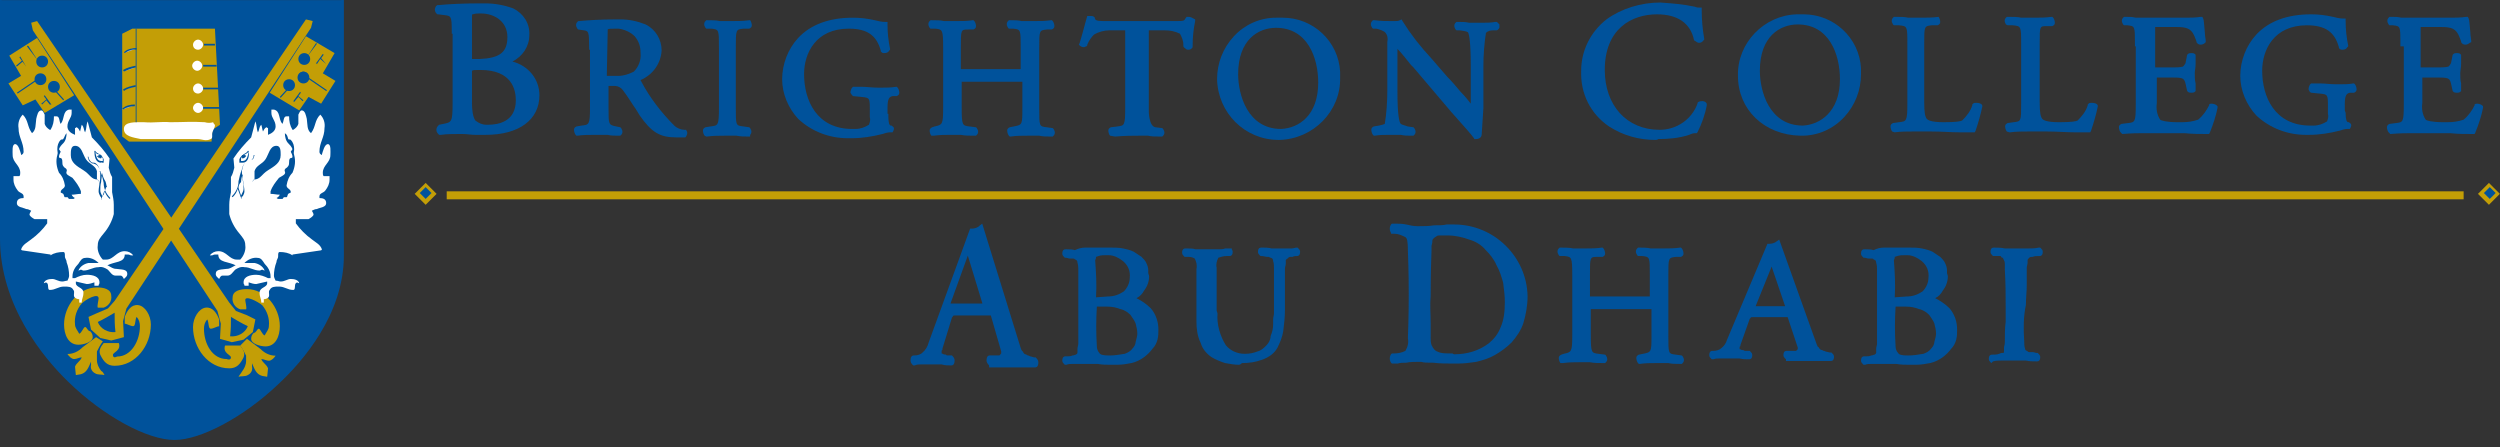 <svg xmlns="http://www.w3.org/2000/svg" xmlns:xlink="http://www.w3.org/1999/xlink" width="313px" height="56px" viewBox="0 0 313 56"><rect x="0" y="0" width="313" height="56" fill="#333333" stroke="none"/><title>Group</title><desc>Created with Sketch.</desc><g id="Design" stroke="none" stroke-width="1" fill="none" fill-rule="evenodd"><g id="00.01.01-About" transform="translate(-253, -35)" fill-rule="nonzero"><g id="Group" transform="translate(253, 35)"><path d="M0.106,29.863 L0.106,0.106 L42.843,0.106 L42.843,31.974 C42.843,44.215 28.175,54.873 21.738,54.873 C15.618,54.978 0.106,44.004 0.106,29.863" id="Path" fill="#00529B"></path><path d="M0.211,0.211 L0.211,29.758 C0.211,38.094 5.487,44.531 8.653,47.591 C13.507,52.34 18.889,54.767 21.738,54.767 C25.009,54.767 30.285,51.918 34.612,47.908 C37.672,45.059 42.737,39.255 42.737,31.868 L42.737,0.106 L0.211,0.106 L0.211,0.211 Z M21.843,55.084 C18.467,55.084 12.979,52.129 8.547,47.802 C5.382,44.742 -1.45661261e-13,38.2 -1.45661261e-13,29.863 L-1.45661261e-13,3.55271368e-15 L43.054,3.55271368e-15 L43.054,31.974 C43.054,39.36 37.883,45.27 34.823,48.119 C30.496,52.234 25.115,55.084 21.843,55.084" id="Shape" fill="#00529B"></path><polygon id="Path" fill="#C39E06" points="38.305 2.427 14.351 37.672 13.507 38.622 12.03 39.255 11.08 39.677 11.397 41.26 12.557 42.315 13.929 42.632 15.512 42.21 15.407 40.205 15.829 38.622 38.938 3.482 39.149 2.638"></polygon><polygon id="Path" fill="#C39E06" points="26.909 3.588 27.542 15.618 26.592 16.251 26.487 17.728 16.145 17.728 15.301 17.095 15.301 4.221 16.567 3.588"></polygon><polygon id="Path" fill="#C39E06" points="38.305 4.538 41.893 6.648 40.416 9.181 41.999 10.13 40.205 12.979 38.622 12.135 37.461 13.824 33.768 11.608"></polygon><polygon id="Path" fill="#C39E06" points="4.643 4.749 1.161 6.965 2.638 9.497 1.055 10.447 2.849 13.191 4.432 12.452 5.593 14.14 9.286 11.924"></polygon><path d="M24.693,17.411 L17.623,17.411 C16.673,17.2 15.512,17.095 15.512,16.145 C15.512,15.195 16.989,15.301 18.045,15.301 C19.311,15.407 20.155,15.195 21.316,15.301 C23.004,15.301 23.954,15.195 25.642,15.301 C25.959,15.407 26.381,15.407 26.698,15.301 C26.698,15.512 26.909,15.512 26.909,15.723 C26.909,15.934 26.698,16.251 26.592,16.567 C26.487,16.884 26.698,17.306 26.381,17.411 C25.748,17.728 25.326,17.411 24.693,17.411" id="Path" fill="#FFFFFF"></path><path d="M37.461,7.387 C37.461,7.07 37.778,6.754 38.094,6.754 C38.411,6.754 38.727,7.07 38.727,7.387 L38.727,7.387 C38.727,7.703 38.411,8.02 38.094,8.02 C37.778,8.02 37.461,7.809 37.461,7.387 C37.461,7.387 37.461,7.387 37.461,7.387" id="Path" fill="#00529B"></path><path d="M38.094,6.859 C37.778,6.859 37.567,7.07 37.567,7.387 C37.567,7.703 37.778,7.914 38.094,7.914 C38.411,7.914 38.622,7.703 38.622,7.387 C38.622,7.07 38.411,6.859 38.094,6.859 M38.094,8.125 C37.672,8.125 37.356,7.809 37.356,7.387 C37.356,6.965 37.672,6.648 38.094,6.648 C38.516,6.648 38.833,6.965 38.833,7.387 C38.833,7.809 38.516,8.125 38.094,8.125 C38.094,8.125 38.094,8.125 38.094,8.125" id="Shape" fill="#00529B"></path><path d="M37.356,9.603 C37.356,9.286 37.672,8.97 37.989,8.97 C38.305,8.97 38.622,9.286 38.622,9.603 C38.622,9.919 38.305,10.236 37.989,10.236 L37.989,10.236 C37.672,10.236 37.356,10.025 37.356,9.603 C37.356,9.603 37.356,9.603 37.356,9.603" id="Path" fill="#00529B"></path><path d="M37.989,9.075 C37.672,9.075 37.461,9.286 37.461,9.603 C37.461,9.919 37.672,10.13 37.989,10.13 C38.305,10.13 38.516,9.919 38.516,9.603 C38.516,9.286 38.305,9.075 37.989,9.075 C37.989,9.075 37.989,9.075 37.989,9.075 M37.989,10.447 C37.567,10.447 37.25,10.13 37.25,9.708 C37.25,9.286 37.567,8.97 37.989,8.97 C38.411,8.97 38.727,9.286 38.727,9.708 C38.727,10.13 38.411,10.447 37.989,10.447 C37.989,10.447 37.989,10.447 37.989,10.447" id="Shape" fill="#00529B"></path><path d="M35.562,10.658 C35.562,10.341 35.878,10.025 36.195,10.025 C36.511,10.025 36.828,10.341 36.828,10.658 C36.828,10.975 36.511,11.291 36.195,11.291 L36.195,11.291 C35.878,11.291 35.562,10.975 35.562,10.658" id="Path" fill="#00529B"></path><path d="M36.195,10.13 C35.878,10.13 35.667,10.341 35.667,10.658 C35.667,10.975 35.878,11.186 36.195,11.186 C36.511,11.186 36.722,10.975 36.722,10.658 C36.722,10.341 36.511,10.13 36.195,10.13 C36.195,10.13 36.195,10.13 36.195,10.13 M36.195,11.397 C35.773,11.397 35.456,11.08 35.456,10.658 C35.456,10.236 35.773,9.919 36.195,9.919 C36.617,9.919 36.933,10.236 36.933,10.658 C36.933,11.08 36.617,11.397 36.195,11.397 C36.195,11.397 36.195,11.397 36.195,11.397" id="Shape" fill="#00529B"></path><path d="M12.346,37.356 C12.346,37.567 12.135,38.305 12.241,38.516 L12.979,38.516 C13.613,38.305 14.035,37.672 13.929,37.039 C13.929,36.195 12.979,35.984 12.135,35.984 C9.814,35.984 8.02,38.305 8.02,40.627 C8.02,41.893 8.547,43.159 9.814,43.159 C10.447,43.159 11.608,42.843 11.608,42.21 C11.608,41.893 11.502,41.682 11.291,41.471 C10.975,41.471 10.869,40.943 10.658,40.943 C10.447,40.943 10.236,41.682 9.919,41.788 C9.708,41.365 9.392,41.049 9.392,40.627 C9.286,39.677 9.603,38.727 10.236,37.989 C10.763,37.461 12.346,36.617 12.346,37.356" id="Path" fill="#C39E06"></path><path d="M14.14,44.426 C14.14,44.109 15.195,43.898 14.879,42.948 L12.979,42.948 C12.557,43.476 12.346,43.898 12.557,44.426 C12.979,45.27 13.402,45.797 14.351,45.797 C16.989,45.797 18.889,43.265 18.889,40.627 C18.889,39.466 18.15,38.305 17.306,38.2 C16.462,38.094 15.934,38.833 15.618,39.677 L15.618,40.521 C15.829,40.521 16.356,40.838 16.673,40.838 C16.989,40.838 16.884,40.099 17.095,39.677 C17.411,39.994 17.517,40.416 17.517,40.838 C17.517,42.632 16.462,44.637 14.668,44.637 C14.457,44.742 14.14,44.848 14.14,44.426" id="Path" fill="#C39E06"></path><path d="M12.03,42.21 C11.713,42.421 10.658,43.265 10.341,43.476 C9.814,44.004 9.181,44.32 8.442,44.32 C8.653,44.637 8.97,44.953 9.286,44.953 C9.603,44.953 9.919,44.742 10.236,44.742 C10.025,45.27 9.603,45.375 9.392,45.903 L9.497,46.958 L10.13,46.853 C10.869,46.642 11.08,46.009 11.397,45.27 L11.397,45.692 C11.291,46.114 11.502,46.536 11.924,46.747 C12.241,46.958 12.768,46.853 13.085,46.958 C12.979,46.747 12.874,46.536 12.663,46.431 C12.346,46.009 12.135,45.586 12.135,45.059 L12.135,44.004 C12.346,43.581 12.557,43.159 12.874,42.737 L12.03,42.21 Z" id="Path" fill="#C39E06"></path><polygon id="Path" fill="#C39E06" points="4.643 2.638 28.703 37.883 29.547 38.938 30.919 39.466 31.974 39.994 31.657 41.576 30.496 42.526 29.019 42.843 27.542 42.421 27.647 40.521 27.225 38.938 4.115 3.799 3.904 2.849"></polygon><path d="M30.708,37.567 C30.708,37.778 30.919,38.516 30.813,38.727 L30.074,38.727 C29.441,38.516 29.019,37.883 29.125,37.25 C29.125,36.406 30.074,36.195 30.919,36.195 C33.24,36.195 35.034,38.516 35.034,40.838 C35.034,42.104 34.506,43.37 33.24,43.37 C32.607,43.37 31.446,43.054 31.446,42.421 C31.446,42.104 31.552,41.893 31.763,41.682 C32.079,41.682 32.185,41.154 32.396,41.154 C32.607,41.154 32.818,41.893 33.135,41.999 C33.346,41.576 33.662,41.26 33.662,40.838 C33.768,39.888 33.451,38.938 32.818,38.2 C32.29,37.778 30.708,36.933 30.708,37.567" id="Path" fill="#C39E06"></path><path d="M28.914,44.742 C28.914,44.426 27.858,44.215 28.175,43.265 L30.074,43.265 C30.496,43.793 30.708,44.215 30.496,44.742 C30.074,45.586 29.652,46.114 28.703,46.114 C26.064,46.114 24.165,43.581 24.165,40.943 C24.165,39.783 24.904,38.622 25.748,38.516 C26.592,38.411 27.12,39.149 27.436,39.994 L27.436,40.838 C27.225,40.838 26.698,41.154 26.381,41.154 C26.064,41.154 26.17,40.416 25.959,39.994 C25.642,40.31 25.537,40.732 25.537,41.154 C25.537,43.054 26.592,44.953 28.386,44.953 C28.597,45.059 28.914,45.059 28.914,44.742" id="Path" fill="#C39E06"></path><path d="M30.919,42.421 C31.235,42.632 32.29,43.476 32.607,43.687 C33.135,44.215 33.768,44.531 34.506,44.531 C34.295,44.848 33.979,45.164 33.662,45.164 C33.346,45.164 33.029,44.953 32.712,44.953 C32.924,45.481 33.346,45.586 33.557,46.114 L33.451,47.169 L32.818,47.064 C32.079,46.853 31.868,46.22 31.552,45.481 L31.552,45.903 C31.657,46.325 31.446,46.747 31.024,46.958 C30.708,47.169 30.18,47.064 29.863,47.169 C29.969,46.958 30.18,46.747 30.285,46.536 C30.602,46.114 30.813,45.692 30.813,45.164 L30.813,44.531 C30.602,44.109 30.391,43.687 30.074,43.265 L30.919,42.421 Z" id="Path" fill="#C39E06"></path><path d="M4.643,7.703 C4.643,7.387 4.96,7.07 5.276,7.07 C5.593,7.07 5.909,7.387 5.909,7.703 C5.909,8.02 5.593,8.336 5.276,8.336 C4.96,8.336 4.643,8.125 4.643,7.703 C4.643,7.703 4.643,7.703 4.643,7.703" id="Path" fill="#00529B"></path><path d="M5.276,7.176 C4.96,7.176 4.749,7.387 4.749,7.703 C4.749,8.02 4.96,8.231 5.276,8.231 C5.593,8.231 5.804,8.02 5.804,7.809 C5.804,7.809 5.804,7.809 5.804,7.703 C5.804,7.387 5.593,7.176 5.276,7.176 M5.276,8.442 C4.854,8.442 4.538,8.125 4.538,7.703 C4.538,7.281 4.854,6.965 5.276,6.965 C5.698,6.965 6.015,7.281 6.015,7.703 C6.015,7.703 6.015,7.703 6.015,7.703 C6.015,8.125 5.698,8.442 5.276,8.442 C5.276,8.442 5.276,8.442 5.276,8.442" id="Shape" fill="#00529B"></path><path d="M4.432,9.919 C4.432,9.603 4.749,9.286 5.065,9.286 C5.382,9.286 5.698,9.603 5.698,9.919 C5.698,10.236 5.382,10.552 5.065,10.552 C4.749,10.552 4.432,10.341 4.432,9.919 C4.432,9.919 4.432,9.919 4.432,9.919" id="Path" fill="#00529B"></path><path d="M5.065,9.392 C4.749,9.392 4.538,9.603 4.538,9.919 C4.538,10.236 4.749,10.447 5.065,10.447 C5.382,10.447 5.593,10.236 5.593,10.025 C5.593,10.025 5.593,10.025 5.593,9.919 C5.593,9.603 5.382,9.392 5.065,9.392 M5.065,10.658 C4.643,10.658 4.326,10.341 4.326,9.919 C4.326,9.497 4.643,9.181 5.065,9.181 C5.487,9.181 5.804,9.497 5.804,9.919 L5.804,9.919 C5.804,10.341 5.487,10.658 5.065,10.658 C5.065,10.658 5.065,10.658 5.065,10.658" id="Shape" fill="#00529B"></path><path d="M6.12,10.869 C6.12,10.552 6.437,10.236 6.754,10.236 C7.07,10.236 7.387,10.552 7.387,10.869 C7.387,11.186 7.07,11.502 6.754,11.502 C6.437,11.502 6.12,11.291 6.12,10.869 C6.12,10.869 6.12,10.869 6.12,10.869" id="Path" fill="#00529B"></path><path d="M6.754,10.341 C6.437,10.341 6.226,10.552 6.226,10.869 C6.226,11.186 6.437,11.397 6.754,11.397 C7.07,11.397 7.281,11.186 7.281,10.869 C7.281,10.552 7.07,10.341 6.754,10.341 C6.754,10.341 6.754,10.341 6.754,10.341 M6.754,11.608 C6.331,11.608 6.015,11.291 6.015,10.869 C6.015,10.447 6.331,10.13 6.754,10.13 C7.176,10.13 7.492,10.447 7.492,10.869 L7.492,10.869 C7.492,11.291 7.176,11.608 6.754,11.608 C6.754,11.608 6.754,11.608 6.754,11.608" id="Shape" fill="#00529B"></path><path d="M16.989,10.763 C16.462,10.763 15.829,10.975 15.407,11.291 M16.989,8.442 C16.462,8.442 15.829,8.653 15.407,8.97 M16.989,6.12 C16.462,6.015 15.934,6.226 15.512,6.648 M16.884,13.191 C16.356,13.191 15.723,13.296 15.301,13.718 M27.542,13.613 L25.22,13.613 M26.909,5.593 L25.537,5.593 M27.436,11.08 L25.431,11.08 M27.12,8.231 L25.431,8.231 M35.14,12.135 L36.089,11.08 M37.567,11.502 L36.722,12.663 M37.883,12.663 L37.25,12.135 M40.521,6.754 L39.677,7.914 M40.943,7.914 L40.205,7.281 M40.838,11.397 L38.516,9.814 M39.572,5.382 L38.305,7.07 M5.171,12.874 L5.804,12.346 M5.487,11.819 L6.331,12.979 M2.216,11.608 L4.538,10.025 M2.11,8.231 L2.849,7.598 M2.533,7.07 L3.377,8.231 M7.914,12.452 L6.965,11.397 M3.482,5.698 L4.749,7.387 M3.588,5.804 L4.854,7.492" id="Shape" fill="#A8B4D8"></path><path d="M26.909,5.698 L25.537,5.698 L25.537,5.487 L26.909,5.487 L26.909,5.698 Z M15.618,6.648 L15.512,6.542 C15.934,6.12 16.567,6.015 17.095,6.015 L17.095,6.226 C16.567,6.12 16.04,6.331 15.618,6.648 M38.411,7.176 L38.411,7.176 L39.572,5.382 L39.677,5.487 L38.411,7.176 Z M4.749,7.598 L4.749,7.598 L4.749,7.598 L3.377,5.804 L3.482,5.698 L3.588,5.804 L3.588,5.804 L4.749,7.598 L4.749,7.598 Z M40.838,8.02 L40.099,7.387 L39.677,8.02 L39.572,7.914 L40.416,6.754 L40.521,6.859 L40.205,7.281 L40.205,7.281 L40.838,8.02 L40.838,8.02 Z M3.271,8.336 L2.427,7.176 L2.533,7.07 L3.271,8.336 L3.271,8.336 Z M27.12,8.336 L25.431,8.336 L25.431,8.125 L27.12,8.125 L27.12,8.336 Z M2.11,8.336 L2.005,8.231 L2.744,7.598 L2.849,7.703 L2.11,8.336 Z M15.512,8.97 L15.407,8.759 C15.934,8.442 16.462,8.336 16.989,8.231 L16.989,8.442 C16.462,8.547 15.934,8.759 15.512,8.97 M27.436,11.186 L25.431,11.186 L25.431,10.975 L27.436,10.975 L27.436,11.186 Z M15.512,11.397 L15.407,11.186 C15.934,10.869 16.462,10.763 16.989,10.658 L16.989,10.869 C16.462,10.975 15.934,11.08 15.512,11.397 M40.838,11.397 L38.516,9.814 L38.622,9.708 L40.943,11.291 L40.838,11.397 Z M2.216,11.713 L2.11,11.608 L4.432,10.025 L4.538,10.13 L2.216,11.713 Z M35.14,12.241 L35.034,12.135 L35.984,11.08 L36.089,11.186 L35.14,12.241 Z M7.914,12.557 L6.965,11.502 L7.07,11.397 L8.02,12.452 L7.914,12.557 Z M36.828,12.768 L36.722,12.663 L37.567,11.502 L37.672,11.608 L37.356,12.03 L37.989,12.557 L37.883,12.663 L37.356,12.135 L36.828,12.768 Z M6.226,13.085 L5.804,12.557 L5.276,13.085 L5.171,12.979 L5.804,12.452 L5.487,12.03 L5.593,11.924 L6.437,13.085 L6.226,13.085 Z M27.542,13.613 L25.22,13.613 L25.22,13.402 L27.542,13.402 L27.542,13.613 Z M15.407,13.718 L15.301,13.613 C15.723,13.191 16.356,13.085 16.884,13.085 L16.884,13.296 C16.356,13.296 15.829,13.402 15.407,13.718" id="Shape" fill="#00529B"></path><path d="M24.165,5.593 C24.165,5.276 24.482,4.96 24.798,4.96 C25.115,4.96 25.431,5.276 25.431,5.593 C25.431,5.909 25.115,6.226 24.798,6.226 C24.482,6.226 24.165,6.015 24.165,5.593 C24.165,5.593 24.165,5.593 24.165,5.593" id="Path" fill="#FFFFFF"></path><path d="M24.165,11.08 C24.165,10.763 24.482,10.447 24.798,10.447 C25.115,10.447 25.431,10.763 25.431,11.08 C25.431,11.397 25.115,11.713 24.798,11.713 C24.482,11.713 24.165,11.502 24.165,11.08 C24.165,11.08 24.165,11.08 24.165,11.08" id="Path" fill="#FFFFFF"></path><path d="M24.165,13.507 C24.165,13.191 24.482,12.874 24.798,12.874 C25.115,12.874 25.431,13.191 25.431,13.507 C25.431,13.824 25.115,14.14 24.798,14.14 C24.482,14.14 24.165,13.824 24.165,13.507" id="Path" fill="#FFFFFF"></path><path d="M24.059,8.231 C24.059,7.914 24.376,7.598 24.693,7.598 C25.009,7.598 25.326,7.914 25.326,8.231 C25.326,8.547 25.009,8.864 24.693,8.864 C24.376,8.864 24.059,8.547 24.059,8.231" id="Path" fill="#FFFFFF"></path><path d="M11.502,17.2 C12.346,18.045 13.085,18.889 13.718,19.839 L13.613,20.999 C13.718,21.421 13.824,21.843 14.035,22.16 L14.035,24.059 C14.14,24.587 14.246,25.115 14.246,25.642 L14.246,26.803 C14.035,27.647 13.613,28.492 12.979,29.23 C12.557,29.758 12.241,30.074 12.241,30.708 C12.135,31.341 12.452,32.079 12.874,32.501 L13.296,32.501 C14.246,32.501 14.562,31.446 15.618,31.446 C16.04,31.446 16.462,31.657 16.673,31.974 L16.462,31.974 C16.251,31.974 16.251,31.868 16.04,31.868 L15.618,31.868 C15.618,32.924 14.351,32.712 13.402,33.24 L13.507,33.24 C13.929,33.451 14.14,33.662 14.562,33.662 C15.195,33.768 15.934,33.662 15.934,34.295 C15.934,34.612 15.723,34.717 15.512,34.928 C15.407,34.717 15.301,34.506 15.09,34.506 L14.457,34.506 C14.035,34.506 13.824,34.084 13.507,33.768 C13.191,33.557 12.768,33.346 12.346,33.451 C11.608,33.451 11.186,33.873 10.447,33.873 C10.341,33.873 10.236,33.768 10.13,33.768 C10.025,33.768 9.919,33.873 9.814,33.873 C10.025,33.346 10.552,33.029 11.08,32.924 L12.346,32.924 C11.924,32.501 11.291,32.185 10.658,32.29 C10.236,32.29 10.025,32.712 9.814,33.029 C9.392,33.451 9.075,33.979 9.075,34.612 L9.075,34.823 L9.392,34.823 C9.814,34.612 10.341,34.401 10.869,34.401 C11.608,34.401 12.452,34.612 12.452,35.351 C12.452,35.456 12.452,35.562 12.346,35.667 L12.346,35.773 L11.819,35.773 L11.819,35.351 C11.502,35.456 11.186,35.562 10.869,35.562 C10.447,35.456 9.919,35.351 9.497,35.245 L9.497,35.456 C9.497,35.984 10.447,35.984 10.447,36.617 C10.447,37.25 10.236,37.356 10.236,37.883 L9.919,37.883 L9.919,37.461 C9.708,37.461 9.392,37.356 9.286,37.144 C9.181,36.828 9.392,36.511 9.181,36.3 C8.97,35.878 8.547,35.878 8.02,35.878 C7.281,35.878 6.965,36.3 6.226,36.3 C5.909,36.3 6.12,35.667 5.909,35.456 C5.698,35.245 5.698,35.456 5.487,35.456 C5.593,35.034 6.12,34.928 6.542,34.928 C6.965,34.928 7.281,35.245 7.809,35.245 C8.02,35.245 8.231,35.14 8.442,35.14 C8.547,34.928 8.653,34.717 8.653,34.506 C8.653,33.979 8.547,33.346 8.336,32.818 C8.336,32.501 8.125,32.396 8.125,32.079 C8.125,31.763 8.125,31.552 7.914,31.552 C7.387,31.552 6.754,31.657 6.331,31.974 L6.331,31.868 L2.744,31.341 L2.638,31.235 C2.849,30.602 3.377,30.391 3.904,29.969 C4.643,29.441 5.382,28.703 5.909,27.964 L5.909,27.436 C5.382,27.436 4.854,27.436 4.326,27.436 C4.115,27.331 3.799,27.12 3.693,26.909 C3.693,26.698 3.799,26.592 3.904,26.381 C3.693,26.276 3.482,26.17 3.271,26.17 C2.849,25.959 2.11,25.959 2.11,25.431 C2.11,24.904 2.533,24.798 2.955,24.798 L2.955,24.587 C2.955,24.165 2.427,24.165 2.216,23.848 C1.899,23.426 1.688,23.004 1.688,22.477 L1.688,22.055 L2.427,22.055 C2.533,21.949 2.533,21.738 2.533,21.632 C2.533,20.683 1.583,20.366 1.583,19.416 C1.583,18.994 1.477,18.045 1.899,18.045 C2.322,18.045 2.533,18.994 2.638,19.311 L2.638,19.416 C2.849,19.311 2.955,19.205 2.955,18.994 C2.955,17.834 2.322,17.2 2.322,16.04 C2.216,15.407 2.427,14.773 2.849,14.351 C3.588,15.09 3.377,15.829 4.01,16.673 C4.538,16.251 4.432,15.618 4.538,14.879 C4.643,14.457 4.749,13.824 5.171,13.824 C5.382,13.824 5.487,14.14 5.593,14.351 L5.593,15.512 C5.698,15.829 5.909,16.04 6.226,16.251 L6.331,16.251 C6.648,15.723 6.754,15.195 6.754,14.562 L7.07,14.562 C7.492,14.562 7.387,15.195 7.598,15.512 C8.125,14.879 7.809,13.929 8.653,13.718 L8.97,13.718 L8.97,14.14 C8.97,14.773 8.442,15.09 8.442,15.829 C8.442,16.356 8.864,16.673 9.392,16.884 L9.392,16.04 C9.497,16.04 9.497,15.934 9.603,15.934 C9.814,16.04 9.919,16.251 10.025,16.462 C10.13,16.145 10.13,15.934 10.236,15.618 C10.552,15.934 10.447,16.251 10.658,16.567 C10.869,16.04 10.763,15.723 10.975,15.195 L11.502,17.2 Z" id="Path" fill="#FFFFFF"></path><path d="M11.819,18.783 C12.135,19.311 12.663,19.311 12.874,19.839 L12.874,20.155 L12.663,20.155 C11.924,20.261 11.819,19.522 11.819,18.783" id="Path" fill="#FFFFFF"></path><path d="M11.924,18.994 C12.03,19.522 12.135,20.155 12.663,20.155 L12.874,20.155 L12.874,19.839 C12.768,19.627 12.557,19.416 12.346,19.311 C12.135,19.311 12.03,19.205 11.924,18.994 M12.663,20.366 C11.924,20.366 11.819,19.522 11.819,18.889 L11.924,18.889 C12.03,19.1 12.241,19.205 12.452,19.311 C12.663,19.416 12.874,19.627 12.979,19.944 L12.979,19.944 L12.979,20.366 L12.768,20.366 C12.768,20.261 12.663,20.366 12.663,20.366" id="Shape" fill="#00529B"></path><path d="M12.768,21.632 L12.768,21.632 C12.768,22.16 12.663,22.477 12.663,22.793 C12.557,23.11 12.557,23.532 12.557,23.848 C12.557,24.059 12.663,24.271 12.768,24.482 C12.768,24.587 12.768,24.587 12.874,24.587 L12.874,24.587 C12.874,24.482 12.874,24.482 12.979,24.376 C13.085,24.059 13.191,23.743 13.296,23.426 L13.402,23.426 C13.296,23.215 13.296,22.899 13.191,22.688 C12.979,22.371 12.874,22.055 12.768,21.632 M12.768,24.904 L12.663,24.798 C12.663,24.693 12.663,24.693 12.557,24.587 C12.452,24.376 12.346,24.165 12.346,23.954 C12.346,23.532 12.452,23.215 12.452,22.899 C12.557,22.582 12.557,22.16 12.557,21.843 C12.557,21.632 12.557,21.527 12.452,21.421 L12.557,21.421 C12.452,21.105 12.346,20.894 12.135,20.683 C12.03,20.577 11.924,20.577 11.713,20.472 C11.608,20.472 11.502,20.472 11.397,20.366 C11.08,20.155 11.08,19.944 10.975,19.627 L11.08,19.627 C11.08,19.839 11.186,20.05 11.397,20.261 C11.502,20.366 11.608,20.366 11.713,20.366 C11.924,20.366 12.03,20.472 12.135,20.577 C12.346,20.788 12.452,21.105 12.557,21.421 C12.768,21.949 12.874,22.371 12.979,22.899 C12.979,23.637 13.296,24.271 13.824,24.798 L13.718,24.904 C13.402,24.587 13.191,24.271 13.085,23.848 C12.979,24.165 12.874,24.376 12.768,24.693 C12.768,24.798 12.663,24.904 12.663,25.009 L12.768,24.904 Z" id="Shape" fill="#00529B"></path><path d="M12.241,19.522 C12.346,19.733 12.452,19.733 12.663,19.839 C12.663,19.733 12.768,19.733 12.768,19.627 C12.768,19.522 12.663,19.522 12.663,19.416 C12.452,19.416 12.346,19.416 12.241,19.522" id="Path" fill="#00529B"></path><path d="M12.241,19.522 C12.346,19.627 12.346,19.733 12.557,19.733 L12.557,19.311 C12.452,19.522 12.346,19.522 12.241,19.522 Z M12.557,19.839 L12.557,19.839 C12.346,19.733 12.241,19.733 12.135,19.522 L12.557,19.522 L12.557,19.839 C12.663,19.627 12.663,19.733 12.557,19.839 C12.663,19.733 12.557,19.733 12.557,19.839 Z" id="Shape" fill="#00529B"></path><path d="M12.452,22.793 C12.346,22.688 12.241,22.582 12.135,22.371 L12.135,21.421 C11.924,20.683 11.186,20.577 10.763,19.944 C10.341,19.311 10.236,18.256 9.392,18.256 C8.864,18.256 8.864,18.889 8.864,19.416 C8.864,20.366 9.603,20.788 10.447,21.316 C11.291,21.843 11.397,22.477 12.241,22.477 L12.452,22.793 Z" id="Path" fill="#00529B"></path><path d="M8.336,16.673 C8.336,17.095 8.231,17.623 7.914,17.939 C7.703,18.15 7.492,18.361 7.387,18.678 L7.598,18.994 C7.492,19.205 7.387,19.416 7.387,19.627 C7.387,19.839 7.598,19.733 7.703,19.839 C7.914,20.155 7.703,20.472 7.914,20.788 C8.125,21.105 8.231,20.999 8.336,21.21 C8.442,21.421 8.231,21.527 8.336,21.738 C8.442,21.949 8.759,22.055 9.075,22.266 C9.497,22.793 9.919,23.321 10.13,23.954 L10.13,24.271 C9.708,24.271 9.392,24.376 8.97,24.376 C9.075,24.587 9.181,24.693 9.392,24.798 C9.286,24.798 9.286,24.904 9.181,24.904 L8.653,24.904 C8.547,24.904 8.547,24.693 8.442,24.693 C8.336,24.693 8.231,24.693 8.125,24.693 C8.02,24.693 8.02,24.376 7.914,24.271 C7.809,24.165 7.598,24.165 7.598,24.059 C7.598,23.637 8.125,23.637 8.125,23.215 C8.02,22.582 7.809,22.055 7.387,21.632 C7.07,20.894 6.965,20.155 7.176,19.416 C7.281,19.1 7.176,18.994 7.176,18.678 C7.176,18.256 7.281,17.834 7.598,17.517 C7.703,17.411 7.809,17.517 7.914,17.411 C8.125,17.095 8.125,16.884 8.336,16.673" id="Path" fill="#00529B"></path><path d="M31.341,18.783 C31.024,19.311 30.496,19.311 30.285,19.839 L30.285,20.155 L30.496,20.155 C31.13,20.261 31.235,19.522 31.341,18.783" id="Path" fill="#FFFFFF"></path><path d="M30.285,20.155 L30.496,20.155 C31.024,20.155 31.13,19.522 31.235,18.994 C31.13,19.1 31.024,19.205 30.813,19.311 C30.602,19.416 30.391,19.627 30.285,19.839 L30.285,20.155 Z M30.496,20.366 L30.074,20.366 L30.074,19.944 C30.18,19.627 30.391,19.522 30.602,19.311 C30.813,19.205 31.024,19.1 31.13,18.889 L31.235,18.889 C31.235,19.416 31.13,20.366 30.496,20.366" id="Shape" fill="#00529B"></path><path d="M29.969,23.532 C30.074,23.848 30.18,24.165 30.285,24.482 C30.285,24.587 30.285,24.587 30.391,24.693 C30.391,24.587 30.391,24.587 30.496,24.587 L30.496,24.587 C30.602,24.376 30.708,24.165 30.708,23.954 C30.708,23.532 30.602,23.215 30.602,22.899 C30.496,22.582 30.496,22.16 30.496,21.843 L30.496,21.738 C30.391,22.055 30.285,22.477 30.285,22.793 C29.969,23.004 29.969,23.215 29.969,23.532 Z M30.391,24.904 L30.285,24.798 C30.285,24.693 30.18,24.587 30.18,24.482 C30.074,24.165 29.969,23.954 29.863,23.637 C29.758,24.059 29.547,24.376 29.23,24.693 L29.125,24.587 C29.652,24.059 29.969,23.426 29.969,22.688 C30.074,22.16 30.18,21.738 30.391,21.21 C30.496,20.894 30.602,20.577 30.813,20.366 C30.919,20.261 31.024,20.155 31.235,20.155 C31.341,20.155 31.446,20.155 31.552,20.05 C31.763,19.944 31.868,19.627 31.868,19.416 L31.974,19.416 C31.868,19.733 31.868,19.944 31.552,20.05 C31.446,20.155 31.341,20.155 31.235,20.155 C31.024,20.155 30.919,20.261 30.813,20.366 C30.602,20.577 30.496,20.788 30.391,21.105 L30.496,21.105 C30.391,21.21 30.391,21.421 30.391,21.527 C30.391,21.949 30.496,22.266 30.496,22.582 C30.602,22.899 30.602,23.321 30.602,23.637 C30.602,23.848 30.496,24.059 30.391,24.271 C30.391,24.376 30.285,24.376 30.285,24.482 L30.391,24.904 Z" id="Shape" fill="#00529B"></path><path d="M30.919,19.522 C30.813,19.733 30.708,19.733 30.496,19.839 C30.496,19.733 30.391,19.733 30.391,19.627 C30.391,19.522 30.496,19.522 30.496,19.416 C30.602,19.416 30.813,19.416 30.919,19.522" id="Path" fill="#00529B"></path><path d="M30.602,19.522 L30.602,19.522 C30.496,19.627 30.496,19.627 30.602,19.627 L30.602,19.627 C30.708,19.627 30.813,19.522 30.813,19.416 C30.708,19.522 30.708,19.522 30.602,19.522 M30.496,19.839 L30.496,19.839 L30.496,19.733 L30.391,19.627 C30.391,19.522 30.391,19.522 30.496,19.522 L30.496,19.522 L30.496,19.416 L31.024,19.416 L31.024,19.522 C30.813,19.627 30.708,19.733 30.496,19.839 Z" id="Shape" fill="#00529B"></path><path d="M30.602,22.793 C30.708,22.688 30.813,22.582 30.919,22.371 L30.919,21.421 C31.13,20.683 31.868,20.577 32.29,19.944 C32.712,19.311 32.818,18.256 33.662,18.256 C34.19,18.256 34.19,18.889 34.19,19.416 C34.19,20.366 33.451,20.788 32.607,21.316 C31.763,21.843 31.657,22.477 30.813,22.477 L30.602,22.793 Z" id="Path" fill="#00529B"></path><path d="M34.717,16.673 C34.717,17.095 34.823,17.623 35.14,17.939 C35.351,18.15 35.562,18.361 35.667,18.678 L35.456,18.994 C35.562,19.205 35.667,19.416 35.667,19.627 C35.667,19.839 35.456,19.733 35.351,19.839 C35.14,20.155 35.351,20.472 35.14,20.788 C34.928,21.105 34.823,20.999 34.717,21.21 C34.612,21.421 34.823,21.527 34.717,21.738 C34.612,21.949 34.295,22.055 33.979,22.266 C33.557,22.793 33.135,23.321 32.924,23.954 L32.924,24.271 C33.346,24.271 33.662,24.376 34.084,24.376 C33.979,24.587 33.873,24.693 33.662,24.798 C33.768,24.798 33.768,24.904 33.873,24.904 L34.401,24.904 C34.506,24.904 34.506,24.693 34.612,24.693 C34.717,24.693 34.823,24.693 34.928,24.693 C35.034,24.693 35.034,24.376 35.14,24.271 C35.245,24.165 35.456,24.165 35.456,24.059 C35.456,23.637 34.928,23.637 34.928,23.215 C35.034,22.582 35.245,22.055 35.667,21.632 C36.3,20.788 36.617,19.839 36.828,18.889 C36.617,18.889 36.511,19.1 36.195,19.1 C36.089,19.1 36.195,18.994 36.089,18.889 C36.089,18.994 36.195,19.1 36.195,19.205 C36.195,19.311 35.984,19.311 35.773,19.311 C35.667,18.994 35.773,18.889 35.773,18.572 C35.773,18.15 35.667,17.728 35.351,17.411 C35.245,17.306 35.14,17.411 35.034,17.306 C34.928,17.2 34.928,16.884 34.717,16.673" id="Path" fill="#00529B"></path><path d="M31.446,17.2 C30.602,18.045 29.863,18.889 29.23,19.839 L29.336,20.999 C29.23,21.421 29.125,21.843 28.914,22.16 L28.914,24.059 C28.808,24.587 28.703,25.115 28.703,25.642 L28.703,26.803 C28.914,27.647 29.336,28.492 29.969,29.23 C30.391,29.758 30.708,30.074 30.708,30.708 C30.813,31.341 30.496,32.079 30.074,32.501 L29.652,32.501 C28.703,32.501 28.386,31.446 27.331,31.446 C26.909,31.446 26.487,31.657 26.276,31.974 L26.487,31.974 C26.698,31.974 26.698,31.868 26.909,31.868 L27.331,31.868 C27.331,32.924 28.597,32.712 29.547,33.24 L29.441,33.24 C29.019,33.451 28.808,33.662 28.386,33.662 C27.753,33.768 27.014,33.662 27.014,34.295 C27.014,34.612 27.225,34.717 27.436,34.928 C27.542,34.717 27.647,34.506 27.858,34.506 L28.492,34.506 C28.914,34.506 29.125,34.084 29.441,33.768 C29.758,33.557 30.18,33.346 30.602,33.451 C31.341,33.451 31.763,33.873 32.501,33.873 C32.607,33.873 32.712,33.768 32.818,33.768 C32.924,33.768 33.029,33.873 33.135,33.873 C32.924,33.346 32.396,33.029 31.868,32.924 L30.602,32.924 C31.024,32.501 31.657,32.185 32.29,32.29 C32.712,32.29 32.924,32.712 33.135,33.029 C33.557,33.451 33.873,33.979 33.873,34.612 L33.873,34.823 L33.557,34.823 C33.135,34.612 32.607,34.401 32.079,34.401 C31.341,34.401 30.496,34.612 30.496,35.351 C30.496,35.456 30.496,35.562 30.602,35.667 L30.602,35.773 L31.13,35.773 L31.13,35.351 C31.446,35.456 31.763,35.562 32.079,35.562 C32.501,35.456 33.029,35.351 33.451,35.245 L33.451,35.456 C33.451,35.984 32.501,35.984 32.501,36.617 C32.501,37.25 32.712,37.356 32.712,37.883 L33.029,37.883 L33.029,37.461 C33.24,37.461 33.557,37.356 33.662,37.144 C33.768,36.828 33.557,36.511 33.768,36.3 C33.979,35.878 34.401,35.878 34.928,35.878 C35.667,35.878 35.984,36.3 36.722,36.3 C37.039,36.3 36.828,35.667 37.039,35.456 C37.25,35.245 37.25,35.456 37.461,35.456 C37.356,35.034 36.828,34.928 36.406,34.928 C35.984,34.928 35.667,35.245 35.14,35.245 C34.928,35.245 34.823,35.14 34.506,35.14 C34.401,34.928 34.295,34.717 34.295,34.506 C34.295,33.979 34.401,33.346 34.612,32.818 C34.612,32.501 34.823,32.396 34.823,32.079 C34.823,31.763 34.823,31.552 35.034,31.552 C35.562,31.552 36.195,31.657 36.617,31.974 L36.617,31.868 L40.205,31.341 L40.31,31.235 C40.099,30.602 39.572,30.391 39.044,29.969 C38.305,29.441 37.567,28.703 37.039,27.964 L37.039,27.436 C37.567,27.436 38.094,27.436 38.622,27.436 C38.833,27.331 39.149,27.12 39.255,26.909 C39.255,26.698 39.149,26.592 39.044,26.381 C39.255,26.276 39.466,26.17 39.677,26.17 C40.099,25.959 40.838,25.959 40.838,25.431 C40.838,24.904 40.416,24.798 39.994,24.798 L39.994,24.587 C39.994,24.165 40.521,24.165 40.732,23.848 C41.049,23.426 41.26,23.004 41.26,22.477 L41.26,22.055 L40.521,22.055 C40.416,21.949 40.416,21.738 40.416,21.632 C40.416,20.683 41.365,20.366 41.365,19.416 C41.365,18.994 41.471,18.045 41.049,18.045 C40.627,18.045 40.416,18.994 40.31,19.311 L40.31,19.416 C40.099,19.311 39.994,19.205 39.994,18.994 C39.994,17.834 40.627,17.2 40.627,16.04 C40.732,15.407 40.521,14.773 40.099,14.351 C39.36,15.09 39.572,15.829 38.938,16.673 C38.411,16.251 38.516,15.618 38.411,14.879 C38.305,14.457 38.2,13.824 37.778,13.824 C37.567,13.824 37.461,14.14 37.356,14.351 L37.356,15.512 C37.25,15.829 37.039,16.04 36.722,16.251 L36.617,16.251 C36.3,15.723 36.195,15.195 36.195,14.562 L35.878,14.562 C35.456,14.562 35.562,15.195 35.351,15.512 C34.823,14.879 35.14,13.929 34.295,13.718 L33.979,13.718 L33.979,14.14 C33.979,14.773 34.506,15.09 34.506,15.829 C34.506,16.356 34.084,16.673 33.557,16.884 L33.557,16.04 C33.451,16.04 33.451,15.934 33.346,15.934 C33.135,16.04 33.029,16.251 32.924,16.462 C32.818,16.145 32.818,15.934 32.712,15.618 C32.396,15.934 32.501,16.251 32.29,16.567 C32.079,16.04 32.185,15.723 31.974,15.195 L31.446,17.2 Z" id="Path" fill="#FFFFFF"></path><path d="M31.235,18.783 C30.919,19.311 30.391,19.311 30.18,19.839 L30.18,20.155 L30.391,20.155 C31.024,20.261 31.13,19.522 31.235,18.783" id="Path" fill="#FFFFFF"></path><path d="M30.18,20.155 L30.391,20.155 C30.919,20.155 31.024,19.522 31.13,18.994 C31.024,19.1 30.919,19.205 30.708,19.311 C30.496,19.416 30.285,19.627 30.18,19.839 L30.18,20.155 Z M30.391,20.366 L29.969,20.366 L29.969,19.944 C30.074,19.627 30.285,19.522 30.496,19.311 C30.708,19.205 30.919,19.1 31.024,18.889 L31.13,18.889 C31.235,19.416 31.13,20.366 30.391,20.366" id="Shape" fill="#00529B"></path><path d="M29.863,23.532 C29.969,23.848 30.074,24.165 30.18,24.482 C30.18,24.587 30.18,24.587 30.285,24.693 C30.285,24.587 30.285,24.587 30.391,24.587 L30.391,24.587 C30.496,24.376 30.602,24.165 30.602,23.954 C30.602,23.532 30.496,23.215 30.496,22.899 C30.391,22.582 30.391,22.16 30.391,21.843 L30.391,21.738 C30.285,22.055 30.18,22.477 30.18,22.793 C29.969,23.004 29.863,23.215 29.863,23.532 Z M30.285,24.904 L30.18,24.798 C30.18,24.693 30.074,24.587 30.074,24.482 C29.969,24.165 29.863,23.954 29.758,23.637 C29.652,24.059 29.441,24.376 29.125,24.693 L29.019,24.587 C29.547,24.059 29.863,23.426 29.863,22.688 C29.969,22.16 30.074,21.738 30.285,21.21 C30.391,20.894 30.496,20.577 30.708,20.366 C30.813,20.261 30.919,20.155 31.13,20.155 C31.235,20.155 31.341,20.155 31.446,20.05 C31.657,19.944 31.763,19.627 31.763,19.416 L31.868,19.416 C31.763,19.733 31.763,19.944 31.446,20.05 C31.341,20.155 31.235,20.155 31.13,20.155 C30.919,20.155 30.813,20.261 30.708,20.366 C30.496,20.577 30.391,20.788 30.285,21.105 L30.391,21.105 C30.285,21.21 30.285,21.421 30.285,21.527 C30.285,21.949 30.391,22.266 30.391,22.582 C30.496,22.899 30.496,23.321 30.496,23.637 C30.496,23.848 30.391,24.059 30.285,24.271 C30.285,24.376 30.18,24.376 30.18,24.482 L30.285,24.904 Z" id="Shape" fill="#00529B"></path><path d="M30.813,19.522 C30.708,19.733 30.602,19.733 30.391,19.839 C30.391,19.733 30.285,19.733 30.285,19.627 C30.285,19.522 30.391,19.522 30.391,19.416 C30.602,19.416 30.708,19.416 30.813,19.522" id="Path" fill="#00529B"></path><path d="M30.496,19.416 C30.496,19.522 30.391,19.522 30.496,19.416 L30.391,19.522 L30.391,19.733 C30.496,19.733 30.602,19.627 30.708,19.522 L30.708,19.522 C30.602,19.522 30.602,19.522 30.496,19.416 M30.391,19.839 L30.391,19.839 C30.285,19.733 30.285,19.733 30.285,19.627 L30.285,19.416 L30.708,19.416 C30.708,19.627 30.602,19.733 30.391,19.839 Z" id="Shape" fill="#00529B"></path><path d="M31.552,22.793 C31.657,22.688 31.763,22.582 31.868,22.371 L31.868,21.421 C32.079,20.683 32.818,20.577 33.24,19.944 C33.662,19.311 33.768,18.256 34.612,18.256 C35.14,18.256 35.14,18.889 35.14,19.416 C35.14,20.366 34.401,20.788 33.557,21.316 C32.712,21.843 32.607,22.477 31.763,22.477 L31.552,22.793 Z" id="Path" fill="#00529B"></path><path d="M35.667,16.673 C35.667,17.095 35.773,17.623 36.089,17.939 C36.3,18.15 36.511,18.361 36.617,18.678 L36.406,18.994 C36.511,19.205 36.617,19.416 36.617,19.627 C36.617,19.839 36.406,19.733 36.3,19.839 C36.089,20.155 36.3,20.472 36.089,20.788 C35.878,21.105 35.773,20.999 35.667,21.21 C35.562,21.421 35.773,21.527 35.667,21.738 C35.562,21.949 35.245,22.055 34.928,22.266 C34.506,22.793 34.084,23.321 33.873,23.954 L33.873,24.271 C34.295,24.271 34.612,24.376 35.034,24.376 C34.928,24.587 34.823,24.693 34.612,24.798 C34.717,24.798 34.717,24.904 34.823,24.904 L35.351,24.904 C35.456,24.904 35.456,24.693 35.562,24.693 C35.667,24.693 35.773,24.693 35.878,24.693 C35.984,24.693 35.984,24.376 36.089,24.271 C36.195,24.165 36.406,24.165 36.406,24.059 C36.406,23.637 35.878,23.637 35.878,23.215 C35.984,22.582 36.195,22.055 36.617,21.632 C36.933,20.894 37.039,20.155 36.828,19.416 C36.722,19.1 36.828,18.994 36.828,18.678 C36.828,18.256 36.722,17.834 36.406,17.517 C36.3,17.411 36.195,17.517 36.089,17.411 C35.984,17.095 35.984,16.884 35.667,16.673" id="Path" fill="#00529B"></path><path d="M14.351,39.149 C14.351,39.149 12.768,40.099 12.241,40.31 C12.557,41.154 13.507,41.682 14.457,41.576 C14.351,40.732 14.351,39.994 14.351,39.149" id="Path" fill="#00529B"></path><path d="M28.914,39.677 C28.914,39.677 30.496,40.627 31.024,40.838 C30.708,41.682 29.758,42.21 28.808,42.104 C28.914,41.26 28.914,40.521 28.914,39.677" id="Path" fill="#00529B"></path><polygon id="Path" fill="#00529B" points="16.989 15.301 17.095 15.301 17.095 3.588 16.989 3.588"></polygon><rect id="Rectangle" fill="#C39E06" x="55.928" y="23.954" width="252.519" height="1"></rect><rect id="Rectangle" fill="#00529B" transform="translate(53.277, 24.142) rotate(-45) translate(-53.277, -24.142) " x="52.539" y="23.403" width="1.477" height="1.477"></rect><path d="M52.551,24.165 L53.29,24.904 L54.028,24.165 L53.29,23.426 L52.551,24.165 Z M53.29,25.642 L51.918,24.271 L53.29,22.899 L54.661,24.271 L53.29,25.642 Z" id="Shape" fill="#C39E06"></path><rect id="Rectangle" fill="#00529B" transform="translate(311.694, 24.147) rotate(-44.968) translate(-311.694, -24.147) " x="310.955" y="23.409" width="1.477" height="1.477"></rect><path d="M310.98,24.165 L311.718,24.904 L312.457,24.165 L311.718,23.426 L310.98,24.165 Z M311.613,25.642 L310.241,24.271 L311.613,22.899 L312.984,24.271 L311.613,25.642 Z" id="Shape" fill="#C39E06"></path><path d="M54.873,16.778 C54.556,16.462 54.556,16.04 54.873,15.723 L54.978,15.618 L55.506,15.512 C56.561,15.301 56.666,15.301 56.666,12.768 L56.666,4.221 L56.561,4.221 L56.561,3.904 C56.561,2.005 56.455,2.005 55.717,1.899 L54.873,1.794 L54.767,1.794 C54.45,1.583 54.345,1.161 54.556,0.844 C54.556,0.739 54.661,0.739 54.767,0.633 L54.873,0.633 L54.978,0.633 C56.033,0.528 57.827,0.422 60.149,0.422 C60.36,0.422 60.571,0.422 60.676,0.422 C61.943,0.422 63.103,0.633 64.264,1.055 C65.53,1.688 66.375,2.955 66.269,4.432 C66.269,5.804 65.425,7.07 64.159,7.703 C66.164,8.231 67.535,9.919 67.535,11.924 C67.535,14.984 65.003,16.884 60.782,16.884 C60.465,16.884 59.938,16.884 59.516,16.884 C58.988,16.884 58.46,16.778 57.933,16.778 C57.722,16.778 57.616,16.778 57.405,16.778 C56.666,16.778 55.928,16.778 55.189,16.884 L54.978,16.884 L54.873,16.778 Z M59.093,12.979 C59.093,13.718 59.199,14.668 59.516,15.09 C59.938,15.407 60.36,15.618 60.887,15.618 C60.993,15.618 61.098,15.618 61.098,15.618 C62.47,15.618 64.581,15.195 64.581,12.557 C64.581,11.186 64.053,8.759 60.149,8.759 C59.516,8.759 59.199,8.759 59.093,8.864 C59.093,8.864 59.093,8.864 59.093,9.075 L59.093,12.979 L59.093,12.979 Z M59.093,7.387 C59.093,7.387 59.199,7.387 59.41,7.387 C59.621,7.387 59.727,7.387 60.043,7.387 C62.576,7.281 63.526,6.542 63.526,4.643 C63.526,2.638 61.837,1.688 60.254,1.688 C60.149,1.688 60.043,1.688 59.938,1.688 C59.727,1.688 59.516,1.688 59.199,1.794 C59.093,1.794 59.093,1.794 59.093,2.11 L59.093,7.387 L59.093,7.387 C59.093,7.387 59.093,7.387 59.093,7.387 C59.093,7.387 59.093,7.387 59.093,7.387 Z" id="Shape" fill="#00529B"></path><path d="M84.841,17.2 C84.736,17.2 84.63,17.2 84.63,17.2 C84.63,17.2 84.63,17.2 84.63,17.2 C82.625,17.2 81.57,16.567 80.093,14.457 C79.882,14.14 79.671,13.718 79.354,13.296 C78.932,12.663 78.404,11.819 77.982,11.291 C77.771,10.975 77.349,10.763 77.033,10.763 C76.927,10.763 76.927,10.763 76.822,10.763 C76.505,10.763 76.294,10.763 76.188,10.763 C76.188,10.763 76.188,13.507 76.188,13.507 C76.188,15.618 76.188,15.618 77.138,15.829 L77.666,15.934 L77.771,16.04 C77.982,16.356 77.982,16.673 77.771,16.884 L77.666,16.989 L77.455,16.989 C76.927,16.989 76.505,16.989 76.083,16.884 C75.661,16.884 75.344,16.884 74.922,16.884 L74.5,16.884 C73.761,16.884 73.023,16.884 72.284,16.989 L72.178,16.989 L72.073,16.884 C71.967,16.778 71.862,16.462 71.862,16.251 C71.862,16.04 71.967,15.934 72.178,15.829 L72.812,15.723 C73.761,15.618 73.867,15.618 73.867,13.402 L73.867,6.226 L73.761,6.226 L73.761,5.909 C73.761,3.904 73.656,3.904 73.128,3.799 L72.39,3.693 L72.284,3.588 C72.073,3.271 72.073,2.955 72.284,2.744 L72.39,2.638 L72.495,2.638 C73.656,2.533 75.133,2.427 77.244,2.427 C77.349,2.427 77.56,2.427 77.666,2.427 C78.721,2.427 79.776,2.638 80.831,3.06 C82.098,3.693 82.836,4.96 82.836,6.331 C82.731,8.02 81.676,9.392 80.198,10.025 C80.198,10.13 80.304,10.13 80.304,10.236 C81.359,12.241 82.836,14.14 84.419,15.723 C84.736,16.04 85.263,16.251 85.686,16.251 L85.897,16.251 L86.002,16.462 C86.108,16.673 86.002,16.884 85.897,17.095 L85.791,17.2 L85.686,17.2 C85.369,17.2 85.158,17.2 84.841,17.2 Z M75.977,9.286 C75.977,9.392 75.977,9.497 75.977,9.497 C75.977,9.497 76.505,9.497 77.244,9.497 L77.455,9.497 C78.088,9.497 78.721,9.286 79.354,8.97 C79.882,8.442 80.304,7.598 80.198,6.648 C80.198,5.804 79.987,5.171 79.46,4.538 C78.932,4.01 78.193,3.693 77.455,3.588 C77.455,3.588 77.244,3.588 77.138,3.588 C76.505,3.588 76.188,3.588 76.083,3.693 C76.083,3.693 76.083,3.693 76.083,3.904 L75.977,9.286 L75.977,9.286 Z" id="Shape" fill="#00529B"></path><path d="M88.218,16.989 C88.113,16.884 88.007,16.567 88.007,16.356 C88.007,16.145 88.113,16.04 88.324,15.934 L88.957,15.829 C89.907,15.723 90.012,15.723 90.012,13.507 L90.012,6.015 C90.012,3.693 90.012,3.693 89.062,3.588 L88.429,3.588 L88.324,3.482 C88.113,3.166 88.113,2.849 88.324,2.638 L88.429,2.533 L88.64,2.533 C89.168,2.533 89.695,2.533 90.118,2.638 C90.54,2.638 90.856,2.638 91.278,2.638 L91.595,2.638 C92.334,2.638 93.072,2.638 93.811,2.533 L93.916,2.533 L93.916,2.533 C94.022,2.638 94.127,2.955 94.127,3.166 C94.127,3.377 94.022,3.482 93.811,3.588 L93.705,3.588 L93.072,3.588 C92.123,3.693 92.123,3.693 92.123,6.015 L92.123,13.507 C92.123,15.723 92.123,15.723 93.072,15.829 L93.811,15.934 L93.916,16.04 C94.127,16.356 94.127,16.673 93.916,16.884 L93.916,17.095 L93.705,17.095 C93.178,17.095 92.65,17.095 92.228,16.989 C91.806,16.989 91.489,16.989 91.067,16.989 L90.751,16.989 C90.012,16.989 89.273,16.989 88.535,17.095 L88.429,17.095 L88.218,16.989 Z" id="Path" fill="#00529B"></path><path d="M106.157,17.306 C103.836,17.306 101.62,16.462 99.931,14.879 C98.665,13.507 97.926,11.713 97.926,9.919 C97.926,8.02 98.665,6.12 99.931,4.749 C101.514,3.06 103.836,2.216 106.79,2.216 C107.74,2.216 108.584,2.322 109.534,2.533 C109.956,2.638 110.378,2.744 110.8,2.744 L111.117,2.744 L111.117,3.06 C111.117,4.115 111.222,5.065 111.433,6.12 L111.433,6.226 L111.328,6.331 C111.222,6.542 111.011,6.648 110.695,6.648 C110.589,6.648 110.484,6.648 110.378,6.542 L110.273,6.437 L110.273,6.331 C109.745,4.432 108.584,3.588 106.263,3.588 C102.147,3.588 100.67,6.648 100.67,9.286 C100.67,12.557 102.253,16.145 106.685,16.145 C106.79,16.145 107.001,16.145 107.107,16.145 C107.74,16.145 108.268,15.934 108.795,15.618 C108.901,15.301 109.006,14.984 108.901,14.668 L108.901,13.824 C108.901,12.241 108.901,12.241 107.846,12.135 L106.79,12.03 L106.79,12.03 C106.685,11.924 106.579,11.819 106.474,11.608 C106.474,11.397 106.579,11.08 106.685,10.975 L106.79,10.869 L106.896,10.869 C107.212,10.869 107.529,10.869 107.951,10.869 C108.479,10.869 109.217,10.975 109.956,10.975 C110.062,10.975 110.273,10.975 110.378,10.975 C110.906,10.975 111.539,10.975 112.172,10.869 L112.278,10.869 L112.383,10.975 C112.489,11.08 112.594,11.397 112.594,11.608 C112.594,11.819 112.489,11.924 112.278,12.03 L112.172,12.03 L111.75,12.03 C111.328,12.135 111.117,12.346 111.117,13.507 L111.117,14.246 L111.222,14.246 L111.222,14.562 C111.222,15.301 111.328,15.723 111.539,15.723 L111.644,15.723 L111.75,15.829 C111.961,15.934 111.961,16.145 111.856,16.356 L111.75,16.567 L111.433,16.567 C111.117,16.567 110.8,16.673 110.484,16.778 C109.217,17.095 107.951,17.306 106.579,17.306 C106.474,17.306 106.263,17.306 106.157,17.306 Z" id="Path" fill="#00529B"></path><path d="M116.604,16.989 C116.499,16.884 116.393,16.567 116.393,16.356 C116.393,16.145 116.499,16.04 116.71,15.934 L117.026,15.829 C117.976,15.618 118.081,15.618 118.081,13.507 L118.081,5.909 C118.081,3.693 117.976,3.693 117.132,3.588 L116.499,3.588 L116.393,3.482 C116.182,3.166 116.182,2.849 116.393,2.638 L116.499,2.533 L116.71,2.533 C117.237,2.533 117.765,2.533 118.187,2.638 C118.609,2.638 118.926,2.638 119.348,2.638 L119.77,2.638 C120.403,2.638 121.142,2.638 121.775,2.533 L121.88,2.533 L121.986,2.638 C122.091,2.744 122.197,3.06 122.197,3.271 C122.197,3.482 122.091,3.588 121.88,3.693 L121.775,3.693 L121.247,3.693 C120.297,3.693 120.297,3.693 120.297,5.909 L120.297,8.336 C120.297,8.442 120.297,8.653 120.297,8.653 C120.297,8.653 120.72,8.653 121.036,8.653 L127.051,8.653 C127.368,8.653 127.79,8.653 127.79,8.653 L127.79,8.653 C127.79,8.653 127.79,8.547 127.79,8.336 L127.79,5.909 C127.79,3.693 127.79,3.693 126.84,3.588 L126.312,3.588 L126.207,3.482 C125.996,3.166 125.996,2.849 126.207,2.638 L126.312,2.533 L126.523,2.533 C127.051,2.533 127.473,2.533 127.895,2.638 C128.317,2.638 128.634,2.638 129.056,2.638 L129.478,2.638 C130.217,2.638 130.85,2.638 131.589,2.533 L131.694,2.533 L131.8,2.638 C131.905,2.744 132.011,3.06 132.011,3.271 C132.011,3.482 131.905,3.588 131.694,3.693 L131.589,3.693 L131.061,3.693 C130.111,3.799 130.111,3.799 130.111,6.015 L130.111,13.613 C130.111,15.829 130.111,15.829 131.061,15.934 L131.8,16.04 L131.905,16.145 C132.116,16.462 132.116,16.778 131.905,16.989 L131.8,17.095 L131.589,17.095 C131.061,17.095 130.533,17.095 130.111,16.989 C129.795,16.989 129.373,16.989 129.056,16.989 L128.634,16.989 C127.895,16.989 127.262,16.989 126.523,17.095 L126.418,17.095 L126.312,16.989 C126.207,16.884 126.101,16.567 126.101,16.356 C126.101,16.145 126.207,16.04 126.418,15.934 L126.945,15.829 C128.001,15.618 128.001,15.618 128.001,13.507 L128.001,10.552 C128.001,10.447 128.001,10.236 128.001,10.236 C128.001,10.236 127.579,10.236 127.262,10.236 L121.142,10.236 C120.825,10.236 120.403,10.236 120.403,10.236 L120.403,10.236 C120.403,10.236 120.403,10.341 120.403,10.552 L120.403,13.507 C120.403,15.723 120.509,15.723 121.353,15.829 L122.197,15.934 L122.302,16.04 C122.513,16.356 122.513,16.673 122.302,16.884 L122.197,16.989 L121.986,16.989 C121.353,16.989 120.825,16.989 120.297,16.884 C119.981,16.884 119.664,16.884 119.348,16.884 L118.926,16.884 C118.293,16.884 117.659,16.884 116.921,16.989 L116.815,16.989 L116.604,16.989 Z" id="Path" fill="#00529B"></path><path d="M195.369,45.457 C195.264,45.351 195.158,45.035 195.158,44.824 C195.158,44.613 195.264,44.507 195.475,44.402 L195.791,44.296 C196.741,44.085 196.847,44.085 196.847,41.975 L196.847,34.377 C196.847,32.161 196.741,32.161 195.897,32.055 L195.264,32.055 L195.158,31.95 C194.947,31.633 194.947,31.317 195.158,31.106 L195.264,31 L195.475,31 C196.002,31 196.53,31 196.952,31.106 C197.374,31.106 197.691,31.106 198.113,31.106 L198.535,31.106 C199.168,31.106 199.907,31.106 200.54,31 L200.646,31 L200.751,31.106 C200.857,31.211 200.962,31.528 200.962,31.739 C200.962,31.95 200.857,32.055 200.646,32.161 L200.54,32.161 L200.012,32.161 C199.063,32.161 199.063,32.161 199.063,34.377 L199.063,36.804 C199.063,36.909 199.063,37.12 199.063,37.12 C199.063,37.12 199.485,37.12 199.801,37.12 L205.816,37.12 C206.133,37.12 206.555,37.12 206.555,37.12 L206.555,37.12 C206.555,37.12 206.555,37.015 206.555,36.804 L206.555,34.377 C206.555,32.161 206.555,32.161 205.605,32.055 L205.078,32.055 L204.972,31.95 C204.761,31.633 204.761,31.317 204.972,31.106 L205.078,31 L205.289,31 C205.816,31 206.238,31 206.66,31.106 C207.083,31.106 207.399,31.106 207.821,31.106 L208.243,31.106 C208.982,31.106 209.615,31.106 210.354,31 L210.459,31 L210.565,31.106 C210.67,31.211 210.776,31.528 210.776,31.739 C210.776,31.95 210.67,32.055 210.459,32.161 L210.354,32.161 L209.826,32.161 C208.876,32.266 208.876,32.266 208.876,34.482 L208.876,42.08 C208.876,44.296 208.876,44.296 209.826,44.402 L210.565,44.507 L210.67,44.613 C210.881,44.929 210.881,45.246 210.67,45.457 L210.565,45.562 L210.354,45.562 C209.826,45.562 209.299,45.562 208.876,45.457 C208.56,45.457 208.138,45.457 207.821,45.457 L207.399,45.457 C206.66,45.457 206.027,45.457 205.289,45.562 L205.183,45.562 L205.078,45.457 C204.972,45.351 204.867,45.035 204.867,44.824 C204.867,44.613 204.972,44.507 205.183,44.402 L205.711,44.296 C206.766,44.085 206.766,44.085 206.766,41.975 L206.766,39.02 C206.766,38.914 206.766,38.703 206.766,38.703 C206.766,38.703 206.344,38.703 206.027,38.703 L199.907,38.703 C199.59,38.703 199.168,38.703 199.168,38.703 L199.168,38.703 C199.168,38.703 199.168,38.809 199.168,39.02 L199.168,41.975 C199.168,44.191 199.274,44.191 200.118,44.296 L200.962,44.402 L201.068,44.507 C201.279,44.824 201.279,45.14 201.068,45.351 L200.962,45.457 L200.751,45.457 C200.118,45.457 199.59,45.457 199.063,45.351 C198.746,45.351 198.43,45.351 198.113,45.351 L197.691,45.351 C197.058,45.351 196.425,45.351 195.686,45.457 L195.58,45.457 L195.369,45.457 Z" id="Path" fill="#00529B"></path><path d="M138.975,16.989 C138.87,16.884 138.764,16.567 138.764,16.356 C138.764,16.145 138.87,16.04 139.081,15.934 L139.925,15.829 C140.769,15.723 140.875,15.723 140.875,13.507 L140.875,4.115 C140.875,4.01 140.875,3.799 140.875,3.799 C140.875,3.799 140.769,3.799 140.558,3.799 L139.397,3.799 C139.186,3.799 138.975,3.799 138.87,3.799 C138.237,3.799 137.498,4.01 136.97,4.326 C136.654,4.643 136.337,5.065 136.126,5.593 L136.126,5.698 L136.021,5.804 C135.915,5.804 135.81,5.909 135.704,5.909 C135.493,5.909 135.282,5.804 135.176,5.698 L135.071,5.593 L135.176,5.382 C135.387,4.643 135.704,3.588 135.915,2.744 L136.126,2.005 L136.337,2.005 C136.443,2.005 136.548,2.005 136.654,2.005 C136.865,2.005 136.97,2.11 136.97,2.11 L137.076,2.216 L137.076,2.322 C137.181,2.638 137.603,2.638 138.553,2.638 L147.101,2.638 C148.261,2.638 148.261,2.638 148.472,2.216 L148.578,2.11 C148.578,2.11 148.789,2.11 148.789,2.11 C149.106,2.11 149.211,2.216 149.422,2.322 L149.633,2.427 L149.633,2.638 C149.422,3.693 149.317,4.643 149.317,5.698 L149.317,5.804 L149.317,5.909 C149.211,6.12 149,6.226 148.789,6.226 C148.683,6.226 148.578,6.226 148.472,6.12 C148.367,6.015 148.261,6.015 148.156,5.804 L148.156,5.698 L148.156,5.593 C148.156,5.065 147.945,4.643 147.734,4.221 C147.101,3.904 146.467,3.799 145.834,3.799 C145.729,3.799 145.623,3.799 145.623,3.799 L144.146,3.799 C144.04,3.799 143.829,3.799 143.829,3.799 C143.829,3.799 143.829,3.799 143.829,3.799 C143.829,3.799 143.829,4.01 143.829,4.221 L143.829,13.929 C143.829,13.929 143.829,15.829 144.674,15.934 L145.518,16.04 L145.623,16.145 C145.834,16.462 145.834,16.778 145.623,16.989 L145.518,17.095 L145.307,17.095 C144.674,17.095 144.146,17.095 143.724,16.989 C143.302,16.989 142.985,16.989 142.563,16.989 C141.719,16.989 140.98,16.989 139.608,17.095 L138.975,16.989 L138.975,16.989 Z" id="Path" fill="#00529B"></path><path d="M160.08,17.517 C155.859,17.517 152.482,14.14 152.377,9.919 C152.377,7.914 153.115,6.015 154.487,4.538 C155.859,3.06 157.759,2.216 159.763,2.216 L160.186,2.216 C160.291,2.216 160.397,2.216 160.608,2.216 C164.407,2.216 167.572,5.171 167.783,8.97 C167.783,9.181 167.783,9.497 167.783,9.708 C167.889,13.929 164.407,17.411 160.186,17.517 L160.08,17.517 Z M159.763,3.482 C157.547,3.482 155.015,4.96 155.015,9.286 C155.015,11.819 156.176,16.145 160.397,16.145 C162.613,16.04 165.04,14.457 165.04,10.341 C165.04,7.176 163.668,3.482 159.763,3.482 Z" id="Shape" fill="#00529B"></path><path d="M184.562,17.306 L184.456,17.2 C184.245,16.884 183.506,16.04 181.713,14.035 L176.964,8.442 L176.647,8.125 C176.225,7.598 175.487,6.648 174.959,6.12 C174.959,6.331 174.959,6.542 174.959,6.754 L174.959,11.397 C174.959,14.351 175.17,15.301 175.381,15.512 C175.487,15.618 176.014,15.723 176.225,15.829 L176.964,15.934 L177.069,16.04 C177.28,16.356 177.28,16.673 177.069,16.884 L176.964,16.989 L176.753,16.989 C176.225,16.989 175.803,16.989 175.381,16.884 C175.064,16.884 174.642,16.884 174.326,16.884 C174.22,16.884 174.009,16.884 173.904,16.884 C173.271,16.884 172.743,16.884 172.11,16.989 L172.004,16.989 L171.899,16.884 C171.793,16.778 171.688,16.462 171.688,16.251 C171.688,16.04 171.793,15.934 172.004,15.829 L172.637,15.723 C173.165,15.618 173.376,15.512 173.376,15.512 C173.587,14.246 173.693,12.768 173.693,11.291 L173.693,5.276 C173.798,4.749 173.693,4.326 173.376,4.01 C173.06,3.799 172.743,3.693 172.321,3.588 L171.899,3.588 L171.793,3.482 C171.582,3.166 171.582,2.849 171.793,2.638 L171.899,2.533 L172.11,2.533 C172.848,2.638 173.587,2.638 174.22,2.638 L174.431,2.638 C174.537,2.638 174.537,2.638 174.642,2.638 C174.853,2.638 175.064,2.638 175.276,2.533 L175.487,2.427 L175.592,2.638 C176.647,4.326 177.808,5.804 179.18,7.281 L181.185,9.603 C181.818,10.236 182.346,10.869 182.873,11.502 C183.401,12.03 183.823,12.557 184.14,12.979 C184.14,12.874 184.14,8.231 184.14,8.231 C184.14,5.276 183.929,4.326 183.823,4.115 C183.823,4.01 183.612,3.904 182.768,3.799 L182.346,3.799 L182.24,3.693 C182.029,3.377 182.029,3.06 182.24,2.849 L182.346,2.744 L182.557,2.744 C183.084,2.744 183.506,2.744 183.929,2.849 C184.351,2.849 184.667,2.849 185.089,2.849 C185.195,2.849 185.406,2.849 185.511,2.849 C186.039,2.849 186.672,2.849 187.2,2.744 L187.305,2.744 L187.411,2.744 C187.516,2.849 187.622,2.955 187.727,3.06 C187.727,3.166 187.727,3.377 187.727,3.482 C187.622,3.588 187.622,3.693 187.411,3.799 L187.305,3.799 L186.883,3.799 C186.567,3.799 186.25,3.904 186.039,4.115 C185.828,5.487 185.722,6.859 185.722,8.231 L185.722,13.507 C185.722,13.507 185.511,16.673 185.511,16.778 C185.511,17.2 185.195,17.411 184.773,17.411 L184.562,17.411 L184.562,17.306 Z" id="Path" fill="#00529B"></path><path d="M207.249,17.517 C205.244,17.517 203.239,16.989 201.446,15.829 C199.124,14.246 197.858,11.713 197.963,8.864 C197.963,6.331 199.124,4.01 201.129,2.427 L201.129,2.427 C203.028,1.055 205.455,0.317 207.882,0.317 C209.36,0.422 210.732,0.528 212.209,0.844 C212.42,0.95 212.631,0.95 212.737,0.95 L213.053,0.95 L213.053,1.266 C213.053,2.427 213.159,3.693 213.37,4.854 L213.37,4.96 L213.264,5.065 C213.053,5.382 212.631,5.487 212.314,5.171 C212.209,5.171 212.209,5.065 212.103,5.065 L212.103,5.065 C211.681,2.955 210.098,1.794 207.46,1.794 C204.295,1.794 200.918,3.588 200.918,8.759 C200.918,13.191 203.662,16.251 207.777,16.251 C209.887,16.251 211.787,14.984 212.526,12.979 L212.526,12.874 L212.631,12.768 C212.842,12.663 212.948,12.663 213.159,12.663 C213.37,12.663 213.581,12.768 213.686,12.979 L213.686,13.085 L213.686,13.191 C213.475,14.351 213.053,15.512 212.526,16.567 L212.42,16.673 L212.209,16.673 C211.998,16.673 211.681,16.778 211.47,16.884 C210.204,17.306 208.832,17.411 207.566,17.411 C207.566,17.517 207.355,17.517 207.249,17.517 Z" id="Path" fill="#00529B"></path><path d="M225.399,16.989 C220.862,16.884 217.591,13.718 217.591,9.497 C217.485,5.382 220.862,1.899 224.977,1.794 L225.399,1.794 C225.505,1.794 225.611,1.794 225.822,1.794 C229.62,1.794 232.786,4.749 232.997,8.547 C232.997,8.759 232.997,9.075 232.997,9.286 C232.997,11.291 232.259,13.191 230.887,14.668 C229.515,16.145 227.615,16.989 225.611,16.989 L225.399,16.989 L225.399,16.989 Z M225.083,3.06 C222.867,3.06 220.334,4.538 220.334,8.864 C220.334,11.397 221.495,15.723 225.716,15.723 C227.827,15.618 230.359,14.035 230.359,9.919 C230.359,6.754 228.987,3.06 225.083,3.06 Z" id="Shape" fill="#00529B"></path><path d="M236.902,16.462 C236.796,16.356 236.691,16.04 236.691,15.829 C236.691,15.618 236.796,15.512 237.007,15.407 L237.746,15.301 C238.696,15.195 238.801,15.195 238.801,12.979 L238.801,5.487 C238.801,3.271 238.801,3.271 237.746,3.166 L237.113,3.166 L237.007,3.06 C236.796,2.744 236.796,2.427 237.007,2.216 L237.113,2.11 L237.324,2.11 C237.957,2.11 238.484,2.11 238.907,2.216 C239.329,2.216 239.645,2.216 240.067,2.216 L240.489,2.216 C241.228,2.216 241.967,2.216 242.705,2.11 L242.811,2.11 L242.705,2.11 C242.811,2.216 242.916,2.533 242.916,2.744 C242.916,2.955 242.811,3.06 242.6,3.166 L242.494,3.166 L241.861,3.166 C240.912,3.271 240.912,3.271 240.912,5.487 L240.912,12.768 C240.912,14.14 241.017,14.562 241.228,14.879 C241.334,14.984 241.65,15.301 243.339,15.301 C244.921,15.301 245.449,15.195 245.66,15.09 C246.188,14.562 246.715,13.929 246.926,13.191 L246.926,13.085 L247.032,12.979 C247.137,12.874 247.243,12.874 247.454,12.874 C247.771,12.874 248.193,12.979 248.193,13.296 C247.982,14.351 247.665,15.407 247.348,16.356 L247.243,16.567 L247.032,16.567 C246.61,16.567 245.977,16.567 245.344,16.567 C244.288,16.567 243.128,16.462 241.756,16.462 L239.54,16.462 C238.801,16.462 237.957,16.462 237.218,16.567 L236.902,16.462 L236.902,16.462 Z" id="Path" fill="#00529B"></path><path d="M251.253,16.462 C251.147,16.356 251.042,16.04 251.042,15.829 C251.042,15.618 251.147,15.512 251.358,15.407 L252.097,15.301 C253.047,15.195 253.047,15.195 253.047,12.979 L253.047,5.487 C253.047,3.271 253.047,3.271 251.992,3.166 L251.358,3.166 L251.147,3.06 C250.936,2.744 250.936,2.427 251.147,2.216 L251.253,2.11 L251.464,2.11 C252.097,2.11 252.625,2.11 253.047,2.216 C253.469,2.216 253.785,2.216 254.208,2.216 L254.63,2.216 C255.368,2.216 256.107,2.216 256.846,2.11 L256.951,2.11 L257.057,2.216 C257.162,2.322 257.268,2.638 257.268,2.849 C257.268,3.06 257.162,3.166 256.951,3.271 L256.846,3.271 L256.213,3.271 C255.368,3.271 255.368,3.271 255.368,5.487 L255.368,12.768 C255.368,14.14 255.474,14.562 255.685,14.879 C255.79,14.984 256.107,15.301 257.795,15.301 C259.378,15.301 259.906,15.195 260.117,15.09 C260.645,14.562 261.172,13.929 261.383,13.191 L261.383,13.085 L261.489,12.979 C261.594,12.874 261.7,12.874 261.911,12.874 C262.227,12.874 262.649,12.979 262.649,13.296 C262.438,14.351 262.122,15.407 261.805,16.356 L261.7,16.567 L261.489,16.567 C261.067,16.567 260.433,16.567 259.8,16.567 C258.745,16.567 257.584,16.462 256.213,16.462 L253.997,16.462 C253.258,16.462 252.414,16.462 251.675,16.567 L251.569,16.567 L251.253,16.462 Z" id="Path" fill="#00529B"></path><path d="M265.499,16.567 C265.393,16.462 265.288,16.145 265.288,15.934 C265.288,15.723 265.393,15.618 265.604,15.512 L266.448,15.407 C267.293,15.301 267.398,15.301 267.398,13.085 L267.398,5.804 L267.293,5.804 L267.293,5.487 C267.293,3.271 267.293,3.271 266.343,3.166 L265.921,3.166 L265.815,3.06 C265.604,2.744 265.604,2.427 265.815,2.216 L265.921,2.11 L266.132,2.11 C266.659,2.11 266.976,2.11 267.398,2.216 C267.82,2.216 268.137,2.216 268.664,2.216 L272.674,2.216 C272.991,2.216 273.202,2.216 273.518,2.216 C274.152,2.216 274.89,2.216 275.523,2.11 L275.734,2.11 L275.84,2.322 C275.946,2.533 275.946,3.166 276.051,4.115 C276.051,4.538 276.157,4.854 276.157,5.171 L276.157,5.276 L276.051,5.382 C275.946,5.487 275.734,5.593 275.523,5.593 C275.312,5.593 275.101,5.487 274.996,5.276 L274.996,5.276 L274.996,5.171 C274.679,4.326 274.468,3.693 273.624,3.482 C273.202,3.377 272.674,3.377 272.147,3.377 C272.041,3.377 271.83,3.377 271.725,3.377 L270.142,3.377 C270.036,3.377 269.825,3.377 269.825,3.377 C269.825,3.377 269.825,3.588 269.825,3.904 L269.825,8.125 C269.825,8.336 269.825,8.442 269.825,8.442 C269.825,8.442 270.036,8.442 270.247,8.442 L271.514,8.442 C271.725,8.442 271.83,8.442 272.041,8.442 C272.463,8.442 272.885,8.442 273.307,8.336 C273.413,8.231 273.518,8.125 273.624,7.914 L273.835,6.859 L273.941,6.754 C274.046,6.648 274.257,6.648 274.363,6.648 C274.468,6.648 274.679,6.648 274.785,6.754 L274.89,6.859 L274.89,7.07 C274.89,7.281 274.89,7.598 274.89,8.02 C274.89,8.442 274.785,8.864 274.785,9.181 C274.785,9.603 274.785,10.025 274.89,10.447 C274.89,10.763 274.89,10.975 274.89,11.186 L274.89,11.397 L274.785,11.502 C274.679,11.608 274.468,11.608 274.363,11.608 C274.257,11.608 274.046,11.608 273.941,11.502 L273.835,11.397 L273.624,10.447 C273.518,10.025 273.413,9.919 273.202,9.814 C272.885,9.708 272.463,9.708 272.041,9.708 C271.936,9.708 271.83,9.708 271.725,9.708 L270.458,9.708 C270.247,9.708 270.142,9.708 270.036,9.708 C270.036,9.708 270.036,9.814 270.036,9.919 L270.036,12.874 C269.931,13.613 270.036,14.351 270.458,14.984 C270.564,15.09 271.197,15.301 272.674,15.301 C272.885,15.301 273.096,15.301 273.202,15.301 C273.941,15.301 274.574,15.195 275.207,14.984 C275.84,14.457 276.262,13.824 276.579,13.191 L276.579,13.085 L276.579,13.085 C276.684,12.979 276.79,12.979 276.895,12.979 C277.106,12.979 277.423,13.085 277.528,13.191 L277.634,13.296 L277.634,13.507 C277.423,14.562 277.106,15.512 276.684,16.567 L276.579,16.778 L276.368,16.778 C275.418,16.778 274.468,16.778 273.518,16.673 C272.569,16.673 271.725,16.673 270.775,16.673 L268.559,16.673 C267.609,16.673 266.976,16.673 265.71,16.778 L265.499,16.567 L265.499,16.567 Z" id="Path" fill="#00529B"></path><path d="M288.714,16.884 C286.392,16.884 284.176,16.04 282.488,14.457 C281.222,13.085 280.483,11.291 280.483,9.497 C280.483,7.598 281.222,5.698 282.488,4.326 C284.071,2.638 286.392,1.794 289.347,1.794 C290.297,1.794 291.141,1.899 292.091,2.11 C292.513,2.216 292.935,2.322 293.357,2.322 L293.674,2.322 L293.674,2.638 C293.674,3.693 293.779,4.643 293.99,5.698 L293.99,5.804 L293.885,5.909 C293.779,6.12 293.568,6.226 293.251,6.226 C293.146,6.226 293.04,6.226 292.935,6.12 L292.829,6.015 L292.829,5.909 C292.302,4.01 291.141,3.166 288.819,3.166 C284.704,3.166 283.227,6.226 283.227,8.864 C283.227,12.135 284.81,15.723 289.242,15.723 C289.347,15.723 289.558,15.723 289.664,15.723 C290.297,15.723 290.824,15.512 291.352,15.195 C291.458,14.879 291.563,14.562 291.458,14.246 L291.458,13.402 C291.458,11.819 291.458,11.819 290.402,11.713 L289.347,11.608 L289.347,11.608 C289.136,11.502 289.136,11.397 289.031,11.186 C289.031,10.975 289.136,10.658 289.242,10.552 L289.347,10.447 L289.453,10.447 C289.769,10.447 290.086,10.447 290.508,10.447 C291.035,10.447 291.774,10.552 292.513,10.552 C292.618,10.552 292.829,10.552 292.935,10.552 C293.463,10.552 294.096,10.552 294.623,10.447 L294.729,10.447 L294.834,10.552 C294.94,10.658 295.045,10.975 295.045,11.186 C295.045,11.397 294.94,11.502 294.729,11.608 L294.623,11.608 L294.201,11.608 C293.779,11.713 293.568,11.924 293.568,13.085 L293.568,13.824 L293.674,14.14 C293.674,14.879 293.779,15.301 293.99,15.301 L294.096,15.301 L294.201,15.407 C294.412,15.512 294.412,15.723 294.307,15.934 L294.201,16.145 L293.885,16.145 C293.568,16.145 293.251,16.251 292.935,16.356 C291.669,16.673 290.402,16.884 289.031,16.884 C289.031,16.884 288.819,16.884 288.714,16.884 Z" id="Path" fill="#00529B"></path><path d="M299.055,16.567 C298.95,16.462 298.844,16.145 298.844,15.934 C298.844,15.723 298.95,15.618 299.161,15.512 L300.005,15.407 C300.849,15.301 300.955,15.301 300.955,13.085 L300.955,5.804 L300.533,5.804 L300.533,5.487 C300.533,3.271 300.533,3.271 299.583,3.166 L299.161,3.166 L299.055,3.06 C298.844,2.744 298.844,2.427 299.055,2.216 L299.161,2.11 L299.372,2.11 C299.899,2.11 300.216,2.11 300.638,2.216 C301.06,2.216 301.377,2.216 301.904,2.216 L305.914,2.216 C306.231,2.216 306.442,2.216 306.759,2.216 C307.392,2.216 308.13,2.216 308.764,2.11 L308.975,2.11 L309.08,2.322 C309.186,2.533 309.186,3.166 309.291,4.115 C309.291,4.538 309.397,4.854 309.397,5.171 L309.397,5.276 L309.186,5.382 C309.08,5.487 308.869,5.593 308.658,5.593 C308.447,5.593 308.236,5.487 308.13,5.276 L308.13,5.276 L308.13,5.171 C307.814,4.326 307.603,3.693 306.759,3.482 C306.336,3.377 305.809,3.377 305.281,3.377 C305.176,3.377 304.965,3.377 304.859,3.377 L303.382,3.377 C303.276,3.377 303.065,3.377 303.065,3.377 C303.065,3.377 303.065,3.588 303.065,3.904 L303.065,8.125 C303.065,8.336 303.065,8.442 303.065,8.442 C303.065,8.442 303.276,8.442 303.487,8.442 L304.754,8.442 C304.965,8.442 305.07,8.442 305.281,8.442 C305.703,8.442 306.125,8.442 306.548,8.336 C306.653,8.231 306.759,8.125 306.864,7.914 L307.075,6.859 L307.181,6.754 C307.286,6.648 307.497,6.648 307.603,6.648 C307.708,6.648 307.919,6.648 308.025,6.754 L308.13,6.859 L308.13,7.07 C308.13,7.281 308.13,7.598 308.13,8.02 C308.13,8.442 308.025,8.864 308.025,9.181 C308.025,9.603 308.025,10.025 308.13,10.447 C308.13,10.763 308.13,10.975 308.13,11.186 L308.13,11.397 L308.025,11.502 C307.919,11.608 307.708,11.608 307.603,11.608 C307.497,11.608 307.286,11.608 307.181,11.502 L307.075,11.397 L306.864,10.447 C306.759,10.025 306.653,9.919 306.442,9.814 C306.125,9.708 305.703,9.708 305.281,9.708 C305.176,9.708 305.07,9.708 304.965,9.708 L303.698,9.708 C303.487,9.708 303.382,9.708 303.276,9.708 C303.276,9.708 303.276,9.814 303.276,9.919 L303.276,12.874 C303.171,13.613 303.276,14.351 303.698,14.984 C303.804,15.09 304.437,15.301 305.914,15.301 C306.125,15.301 306.336,15.301 306.442,15.301 C307.181,15.301 307.814,15.195 308.447,14.984 C309.08,14.457 309.502,13.824 309.819,13.191 L309.819,13.085 L309.819,13.085 C309.924,12.979 310.03,12.979 310.135,12.979 C310.346,12.979 310.663,13.085 310.768,13.191 L310.874,13.296 L310.874,13.507 C310.663,14.562 310.346,15.512 309.924,16.567 L309.819,16.778 L309.608,16.778 C308.658,16.778 307.708,16.778 306.759,16.673 C305.809,16.673 304.965,16.673 304.015,16.673 L302.115,16.673 C301.166,16.673 300.533,16.673 299.266,16.778 L299.055,16.567 L299.055,16.567 Z" id="Path" fill="#00529B"></path><path d="M181.967,45.517 C181.123,45.517 180.279,45.517 179.434,45.411 C179.434,45.411 179.434,45.411 179.434,45.411 C178.696,45.411 178.274,45.411 177.957,45.306 C177.852,45.306 177.746,45.306 177.746,45.306 L177.535,45.306 C177.007,45.306 176.585,45.306 176.058,45.411 C175.636,45.411 175.319,45.411 175.002,45.517 C174.791,45.517 174.58,45.517 174.369,45.517 L174.264,45.517 L174.158,45.411 C173.947,45.095 173.947,44.673 174.158,44.356 L174.264,44.251 C174.264,44.251 174.58,44.251 174.58,44.251 C175.002,44.251 175.53,44.145 175.952,43.934 C176.269,43.407 176.374,42.879 176.269,42.351 C176.374,39.502 176.374,37.708 176.374,36.864 C176.374,36.02 176.374,34.226 176.269,31.377 C176.269,30.216 176.163,29.794 175.952,29.688 C175.53,29.477 175.108,29.266 174.58,29.266 C174.475,29.266 174.369,29.266 174.369,29.266 L174.158,29.266 L174.158,29.161 C173.947,28.844 173.947,28.422 174.158,28.106 L174.264,28 L174.58,28 C175.108,28 175.53,28 176.058,28.106 C176.48,28.211 177.007,28.317 177.43,28.317 L177.641,28.317 C178.274,28.317 178.907,28.317 179.54,28.211 C180.173,28.211 180.701,28.211 181.123,28.106 C181.439,28.106 181.862,28.106 182.073,28.106 C187.032,28.106 191.148,32.115 191.253,37.075 C191.253,38.236 191.042,39.397 190.726,40.452 C190.409,41.402 189.881,42.14 189.248,42.879 C188.615,43.512 187.876,44.04 187.138,44.462 C186.399,44.884 185.66,45.095 184.816,45.306 C184.078,45.411 183.339,45.517 182.495,45.517 L181.967,45.517 Z M182.073,44.356 C183.655,44.356 185.133,43.934 186.399,42.984 C187.032,42.457 187.56,41.824 187.876,40.979 C188.299,40.03 188.404,38.975 188.404,37.814 C188.404,36.97 188.299,36.231 188.193,35.387 C187.982,34.648 187.771,33.909 187.349,33.171 C187.032,32.432 186.505,31.799 185.977,31.271 C185.449,30.638 184.711,30.216 183.972,30.005 C183.128,29.688 182.178,29.477 181.228,29.477 C181.228,29.477 180.279,29.477 180.279,29.477 C180.068,29.477 179.962,29.477 179.857,29.583 C179.646,29.688 179.54,29.794 179.434,29.899 C179.329,30.005 179.329,30.11 179.329,30.216 C179.329,30.533 179.223,30.638 179.223,30.849 L179.223,31.482 C179.118,34.331 179.118,36.231 179.118,37.075 C179.012,38.13 179.118,39.291 179.118,40.452 C179.118,41.085 179.118,41.613 179.118,42.246 C179.118,42.562 179.118,42.879 179.223,43.195 C179.329,43.407 179.434,43.618 179.646,43.829 C179.751,43.934 179.962,44.04 180.279,44.145 C180.701,44.251 181.123,44.251 181.545,44.251 C181.65,44.251 181.862,44.251 181.862,44.251 C181.862,44.251 181.967,44.356 182.073,44.356 Z" id="Shape" fill="#00529B"></path><path d="M155.07,45.668 C154.542,45.668 154.015,45.562 153.382,45.457 C152.749,45.246 152.221,45.035 151.693,44.718 C151.06,44.296 150.533,43.663 150.322,42.924 C149.899,42.08 149.794,41.13 149.794,40.181 L149.794,33.744 C149.899,33.216 149.794,32.794 149.583,32.372 C149.266,32.161 148.95,32.161 148.633,32.161 C148.528,32.161 148.422,32.161 148.422,32.161 L148.317,32.161 L148.211,32.055 C148.106,31.95 148,31.844 148,31.633 C148,31.106 148.317,31.106 148.422,31.106 L148.528,31.106 C148.95,31.106 149.372,31.106 149.688,31.211 L152.538,31.211 C152.854,31.211 153.171,31.211 153.382,31.106 C153.593,31.106 153.698,31.106 153.909,31.106 L154.226,31.106 L154.226,31.211 C154.226,31.317 154.331,31.317 154.331,31.528 C154.331,32.055 154.015,32.055 153.909,32.055 C153.804,32.055 153.698,32.055 153.593,32.055 C153.171,32.055 152.854,32.161 152.538,32.266 C152.326,32.688 152.221,33.11 152.326,33.533 L152.326,38.914 L152.326,38.914 L152.432,39.231 C152.326,40.603 152.749,42.08 153.487,43.241 C154.015,43.874 154.859,44.296 155.809,44.296 L155.914,44.296 C156.442,44.296 156.97,44.191 157.497,43.979 C157.919,43.874 158.236,43.557 158.552,43.241 C158.869,42.924 159.08,42.502 159.08,42.08 C159.291,41.552 159.397,41.13 159.397,40.603 C159.397,40.392 159.397,40.181 159.397,39.97 C159.397,39.759 159.502,39.442 159.502,39.231 L159.502,33.638 C159.502,33.322 159.502,33.005 159.397,32.688 C159.397,32.477 159.291,32.372 159.291,32.372 C159.186,32.266 158.975,32.266 158.869,32.161 C158.869,32.161 158.869,32.161 158.869,32.161 C158.869,32.161 158.763,32.161 158.658,32.161 C158.447,32.161 158.236,32.055 157.919,32.055 L157.814,32.055 L157.708,31.95 C157.603,31.844 157.497,31.739 157.497,31.528 C157.497,31 157.814,31 157.919,31 L158.13,31 C158.447,31 158.869,31 159.186,31.106 L161.191,31.106 C161.402,31.106 161.507,31.106 161.718,31.106 C161.929,31.106 162.14,31 162.351,31 L162.457,31 L162.562,31.106 C162.668,31.211 162.773,31.317 162.773,31.528 C162.773,32.055 162.457,32.055 162.351,32.055 C162.14,32.055 162.035,32.055 161.824,32.161 C161.718,32.161 161.613,32.161 161.507,32.161 C161.402,32.161 161.296,32.266 161.191,32.372 C161.085,32.477 160.979,32.477 160.979,32.583 C160.979,32.688 160.979,32.794 160.979,33.005 C160.979,33.216 160.874,33.427 160.874,33.638 L160.874,38.809 C160.874,39.759 160.768,40.603 160.663,41.447 C160.557,42.186 160.241,42.924 159.924,43.557 C159.502,44.296 158.869,44.718 158.025,45.035 C157.181,45.351 156.336,45.457 155.492,45.457 C155.281,45.668 155.176,45.668 155.07,45.668 Z" id="Path" fill="#00529B"></path><path d="M233.211,45.562 C233.106,45.457 233,45.351 233,45.14 C233,44.613 233.317,44.613 233.422,44.613 C233.528,44.613 233.528,44.613 233.633,44.613 C233.844,44.613 234.055,44.613 234.266,44.507 C234.477,44.507 234.583,44.402 234.688,44.402 C234.899,44.296 234.899,44.191 234.899,44.085 C234.899,43.979 234.899,43.874 234.899,43.663 C234.899,43.452 235.005,43.241 235.005,43.03 L235.005,33.849 C235.005,33.533 235.005,33.216 234.899,32.899 C234.899,32.688 234.794,32.583 234.794,32.583 C234.688,32.583 234.688,32.477 234.583,32.477 C234.477,32.372 234.477,32.372 234.372,32.372 C234.266,32.372 234.161,32.372 233.95,32.372 C233.739,32.372 233.633,32.266 233.422,32.266 L233.317,32.266 L233.211,32.161 C233.106,32.055 233,31.95 233,31.739 C233,31.211 233.317,31.211 233.422,31.211 L233.528,31.211 C233.844,31.211 234.266,31.211 234.583,31.317 C235.005,31.106 235.427,31 235.849,31 C235.955,31 235.955,31 236.06,31 L238.804,31 C238.909,31 239.015,31 239.12,31 C239.648,31 240.07,31 240.598,31.106 C241.125,31.211 241.547,31.317 241.97,31.528 C242.286,31.739 242.603,31.95 242.919,32.161 C243.13,32.372 243.447,32.688 243.552,33.005 C243.658,33.216 243.763,33.533 243.763,33.849 C243.763,33.955 243.763,34.06 243.763,34.166 C243.763,34.271 243.869,34.482 243.869,34.588 C243.869,35.221 243.658,35.854 243.236,36.382 C243.025,36.804 242.708,37.12 242.286,37.331 C242.919,37.648 243.552,38.07 244.08,38.598 C244.713,39.336 245.03,40.286 245.03,41.236 C245.03,41.658 245.03,42.08 244.924,42.502 C244.819,42.924 244.608,43.346 244.291,43.663 C243.975,44.085 243.658,44.402 243.236,44.718 C242.814,45.035 242.181,45.351 241.653,45.457 C241.125,45.562 240.492,45.668 239.859,45.668 C239.754,45.668 239.542,45.668 239.437,45.668 C239.331,45.668 239.226,45.668 239.12,45.668 C238.593,45.668 237.96,45.668 237.432,45.562 L234.688,45.562 C234.583,45.562 234.477,45.562 234.372,45.562 C234.055,45.562 233.739,45.562 233.528,45.668 L233.317,45.668 L233.211,45.562 Z M237.326,38.387 C237.221,40.075 237.221,41.658 237.326,43.346 C237.326,43.663 237.432,43.979 237.643,44.191 C237.749,44.402 238.065,44.507 238.909,44.507 C239.542,44.507 240.176,44.402 240.809,44.296 C241.125,44.191 241.547,43.979 241.758,43.663 C241.97,43.452 242.181,43.135 242.181,42.819 C242.286,42.397 242.392,42.08 242.392,41.763 C242.392,41.341 242.286,40.919 242.181,40.497 C242.075,40.181 241.758,39.759 241.547,39.442 C241.231,39.125 240.809,38.809 240.281,38.703 C239.754,38.492 239.226,38.387 238.593,38.387 L237.326,38.387 Z M238.698,37.12 C239.437,37.12 240.07,36.909 240.703,36.487 C241.125,36.065 241.442,35.432 241.442,34.799 C241.547,33.955 241.231,33.216 240.598,32.688 C240.07,32.266 239.437,31.95 238.804,31.95 C238.698,31.95 238.593,31.95 238.487,31.95 C238.171,31.95 237.854,31.95 237.538,32.055 C237.538,32.055 237.221,32.161 237.221,32.161 C237.221,32.266 237.221,32.372 237.115,32.583 C237.221,34.06 237.326,35.643 237.221,37.226 L238.698,37.12 Z" id="Shape" fill="#00529B"></path><path d="M133.211,45.562 C133.106,45.457 133,45.351 133,45.14 C133,44.613 133.317,44.613 133.422,44.613 C133.528,44.613 133.528,44.613 133.633,44.613 C133.844,44.613 134.055,44.613 134.266,44.507 C134.477,44.507 134.583,44.402 134.688,44.402 C134.899,44.296 134.899,44.191 134.899,44.085 C134.899,43.979 134.899,43.874 134.899,43.663 C134.899,43.452 135.005,43.241 135.005,43.03 L135.005,33.849 C135.005,33.533 135.005,33.216 134.899,32.899 C134.899,32.688 134.794,32.583 134.794,32.583 C134.688,32.583 134.688,32.477 134.583,32.477 C134.477,32.372 134.477,32.372 134.372,32.372 C134.266,32.372 134.161,32.372 133.95,32.372 C133.739,32.372 133.633,32.266 133.422,32.266 L133.317,32.266 L133.211,32.161 C133.106,32.055 133,31.95 133,31.739 C133,31.211 133.317,31.211 133.422,31.211 L133.528,31.211 C133.844,31.211 134.266,31.211 134.583,31.317 C135.005,31.106 135.427,31 135.849,31 C135.955,31 135.955,31 136.06,31 L138.804,31 C138.909,31 139.015,31 139.12,31 C139.648,31 140.07,31 140.598,31.106 C141.125,31.211 141.547,31.317 141.97,31.528 C142.286,31.739 142.603,31.95 142.919,32.161 C143.13,32.372 143.447,32.688 143.552,33.005 C143.658,33.216 143.763,33.533 143.763,33.849 C143.763,33.955 143.763,34.06 143.763,34.166 C143.763,34.271 143.869,34.482 143.869,34.588 C143.869,35.221 143.658,35.854 143.236,36.382 C143.025,36.804 142.708,37.12 142.286,37.331 C142.919,37.648 143.552,38.07 144.08,38.598 C144.713,39.336 145.03,40.286 145.03,41.236 C145.03,41.658 145.03,42.08 144.924,42.502 C144.819,42.924 144.608,43.346 144.291,43.663 C143.975,44.085 143.658,44.402 143.236,44.718 C142.814,45.035 142.181,45.351 141.653,45.457 C141.125,45.562 140.492,45.668 139.859,45.668 C139.754,45.668 139.542,45.668 139.437,45.668 C139.331,45.668 139.226,45.668 139.12,45.668 C138.593,45.668 137.96,45.668 137.432,45.562 L134.688,45.562 C134.583,45.562 134.477,45.562 134.372,45.562 C134.055,45.562 133.739,45.562 133.528,45.668 L133.317,45.668 L133.211,45.562 Z M137.326,38.387 C137.221,40.075 137.221,41.658 137.326,43.346 C137.326,43.663 137.432,43.979 137.643,44.191 C137.749,44.402 138.065,44.507 138.909,44.507 C139.542,44.507 140.176,44.402 140.809,44.296 C141.125,44.191 141.547,43.979 141.758,43.663 C141.97,43.452 142.181,43.135 142.181,42.819 C142.286,42.397 142.392,42.08 142.392,41.763 C142.392,41.341 142.286,40.919 142.181,40.497 C142.075,40.181 141.758,39.759 141.547,39.442 C141.231,39.125 140.809,38.809 140.281,38.703 C139.754,38.492 139.226,38.387 138.593,38.387 L137.326,38.387 Z M138.698,37.12 C139.437,37.12 140.07,36.909 140.703,36.487 C141.125,36.065 141.442,35.432 141.442,34.799 C141.547,33.955 141.231,33.216 140.598,32.688 C140.07,32.266 139.437,31.95 138.804,31.95 C138.698,31.95 138.593,31.95 138.487,31.95 C138.171,31.95 137.854,31.95 137.538,32.055 C137.538,32.055 137.221,32.161 137.221,32.161 C137.221,32.266 137.221,32.372 137.115,32.583 C137.221,34.06 137.326,35.643 137.221,37.226 L138.698,37.12 Z" id="Shape" fill="#00529B"></path><path d="M223.603,44.984 L223.603,44.984 C223.392,44.773 223.286,44.668 223.286,44.457 C223.286,43.929 223.603,43.929 223.708,43.929 L224.869,43.929 C224.975,43.824 224.975,43.824 225.08,43.718 L225.08,43.718 L225.08,43.718 L225.08,43.507 L223.814,39.708 L219.487,39.708 L219.382,39.708 C219.276,39.708 219.171,39.708 219.171,39.814 C219.171,39.814 219.065,39.919 219.065,39.919 L217.904,43.191 C217.904,43.296 217.904,43.402 217.799,43.402 L217.799,43.613 C217.799,43.613 217.799,43.613 217.799,43.718 C217.904,43.718 218.01,43.824 218.115,43.824 C218.221,43.824 218.326,43.824 218.432,43.929 L219.065,43.929 L219.171,44.035 C219.276,44.14 219.382,44.246 219.382,44.457 C219.382,44.984 219.065,44.984 218.96,44.984 C218.96,44.984 218.96,44.984 218.96,44.984 C218.538,44.984 218.221,44.984 217.799,44.879 C217.588,44.879 217.482,44.879 217.271,44.879 C217.06,44.879 216.849,44.879 216.638,44.879 L215.477,44.879 C215.372,44.879 215.372,44.879 215.266,44.879 C215.055,44.879 214.739,44.879 214.528,44.984 L214.317,44.984 L214.211,44.879 C214.106,44.773 214,44.668 214,44.457 C214,43.929 214.317,43.929 214.422,43.929 L214.528,43.929 C214.844,43.929 215.266,43.824 215.477,43.613 C215.794,43.402 216.11,42.979 216.216,42.557 L221.281,30.528 L221.492,30.528 C221.809,30.528 222.231,30.422 222.442,30.211 L222.758,30 L227.402,42.979 C227.507,43.191 227.507,43.402 227.718,43.507 C227.824,43.718 227.929,43.824 228.14,43.824 C228.246,43.929 228.351,43.929 228.351,43.929 C228.457,43.929 228.562,44.035 228.668,44.035 C228.773,44.035 228.984,44.14 229.195,44.14 L229.301,44.14 L229.407,44.246 C229.512,44.351 229.618,44.457 229.618,44.668 C229.618,45.195 229.301,45.195 229.195,45.195 L223.603,45.195 L223.603,44.984 Z M219.804,38.336 C219.804,38.336 219.804,38.336 219.804,38.336 C219.909,38.336 219.909,38.336 220.015,38.336 L223.497,38.336 L221.809,33.377 L219.804,38.336 Z" id="Shape" fill="#00529B"></path><path d="M123.838,45.75 L123.838,45.75 C123.622,45.5 123.514,45.375 123.514,45.125 C123.514,44.5 123.838,44.5 123.946,44.5 L125.135,44.5 C125.243,44.375 125.243,44.375 125.351,44.25 L125.351,44.25 L125.351,44.25 L125.351,44 L124.054,39.5 L119.622,39.5 L119.514,39.5 C119.405,39.5 119.297,39.5 119.297,39.625 C119.297,39.625 119.189,39.75 119.189,39.75 L118,43.625 C118,43.75 118,43.875 117.892,43.875 L117.892,44.125 C117.892,44.125 117.892,44.125 117.892,44.25 C118,44.25 118.108,44.375 118.216,44.375 C118.324,44.375 118.432,44.375 118.541,44.5 L119.189,44.5 L119.297,44.625 C119.405,44.75 119.514,44.875 119.514,45.125 C119.514,45.75 119.189,45.75 119.081,45.75 C119.081,45.75 119.081,45.75 119.081,45.75 C118.649,45.75 118.324,45.75 117.892,45.625 C117.676,45.625 117.568,45.625 117.351,45.625 C117.135,45.625 116.919,45.625 116.703,45.625 L115.514,45.625 C115.405,45.625 115.405,45.625 115.297,45.625 C115.081,45.625 114.757,45.625 114.541,45.75 L114.324,45.75 L114.216,45.625 C114.108,45.5 114,45.375 114,45.125 C114,44.5 114.324,44.5 114.432,44.5 L114.541,44.5 C114.865,44.5 115.297,44.375 115.514,44.125 C115.838,43.875 116.162,43.375 116.27,42.875 L121.459,28.625 L121.676,28.625 C122,28.625 122.432,28.5 122.649,28.25 L122.973,28 L127.73,43.375 C127.838,43.625 127.838,43.875 128.054,44 C128.162,44.25 128.27,44.375 128.486,44.375 C128.595,44.5 128.703,44.5 128.703,44.5 C128.811,44.5 128.919,44.625 129.027,44.625 C129.135,44.625 129.351,44.75 129.568,44.75 L129.676,44.75 L129.784,44.875 C129.892,45 130,45.125 130,45.375 C130,46 129.676,46 129.568,46 L123.838,46 L123.838,45.75 Z M119,38 C119,38 119,38 119,38 C119.114,38 119.114,38 119.229,38 L123,38 L121.171,32 L119,38 Z" id="Shape" fill="#00529B"></path><path d="M249.317,45.457 L249.211,45.351 C249.106,45.246 249,45.14 249,44.929 C249,44.402 249.317,44.402 249.422,44.402 C249.739,44.402 250.055,44.402 250.266,44.296 C250.372,44.296 250.477,44.191 250.583,44.191 C250.583,44.191 250.688,44.191 250.688,44.191 L250.794,44.191 C250.899,44.191 250.899,44.085 250.899,43.979 C250.899,43.874 250.899,43.768 250.899,43.557 C250.899,43.346 251.005,43.135 251.005,42.924 C251.005,41.975 251.005,41.025 251.11,40.286 C251.11,39.653 251.11,39.02 251.11,38.387 C251.11,37.12 251.11,35.538 251.005,33.744 L251.005,33.005 C251.005,32.899 251.005,32.794 250.899,32.583 C250.899,32.477 250.794,32.477 250.794,32.372 C250.794,32.372 250.794,32.266 250.794,32.266 C250.794,32.266 250.794,32.266 250.688,32.266 C250.583,32.266 250.583,32.161 250.477,32.055 C250.477,32.055 250.372,32.055 250.266,32.055 L249.528,32.055 L249.422,31.95 C249.317,31.844 249.211,31.739 249.211,31.528 C249.211,31 249.528,31 249.633,31 C250.055,31 250.583,31 251.005,31.106 L253.96,31.106 C254.382,31.106 254.804,31.106 255.226,31 L255.437,31 L255.542,31.106 C255.648,31.211 255.754,31.317 255.754,31.528 C255.754,32.055 255.437,32.055 255.331,32.055 C255.015,32.055 254.698,32.055 254.487,32.161 L254.382,32.161 C254.276,32.161 254.171,32.161 254.065,32.266 C253.96,32.372 253.854,32.477 253.854,32.583 C253.854,32.583 253.854,32.794 253.854,32.899 C253.854,33.11 253.749,33.322 253.749,33.533 C253.749,34.271 253.749,35.01 253.749,35.749 C253.749,36.487 253.643,37.331 253.643,38.176 C253.326,39.653 253.326,41.236 253.432,42.713 L253.432,42.713 L253.432,42.713 C253.432,43.03 253.432,43.346 253.538,43.663 L253.538,43.663 L253.538,43.663 C253.538,43.768 253.643,43.874 253.643,43.874 C253.749,43.874 253.749,43.979 253.854,43.979 C253.96,44.085 253.96,44.085 254.065,44.085 C254.171,44.085 254.276,44.085 254.487,44.085 C254.698,44.085 254.804,44.191 255.015,44.191 L255.12,44.191 L255.226,44.296 C255.331,44.402 255.437,44.507 255.437,44.718 C255.437,45.246 255.12,45.246 255.015,45.246 C254.593,45.246 254.065,45.246 253.643,45.14 L250.688,45.14 C250.266,45.14 249.844,45.14 249.528,45.246 L249.317,45.457 Z" id="Shape" fill="#00529B"></path></g></g></g></svg>